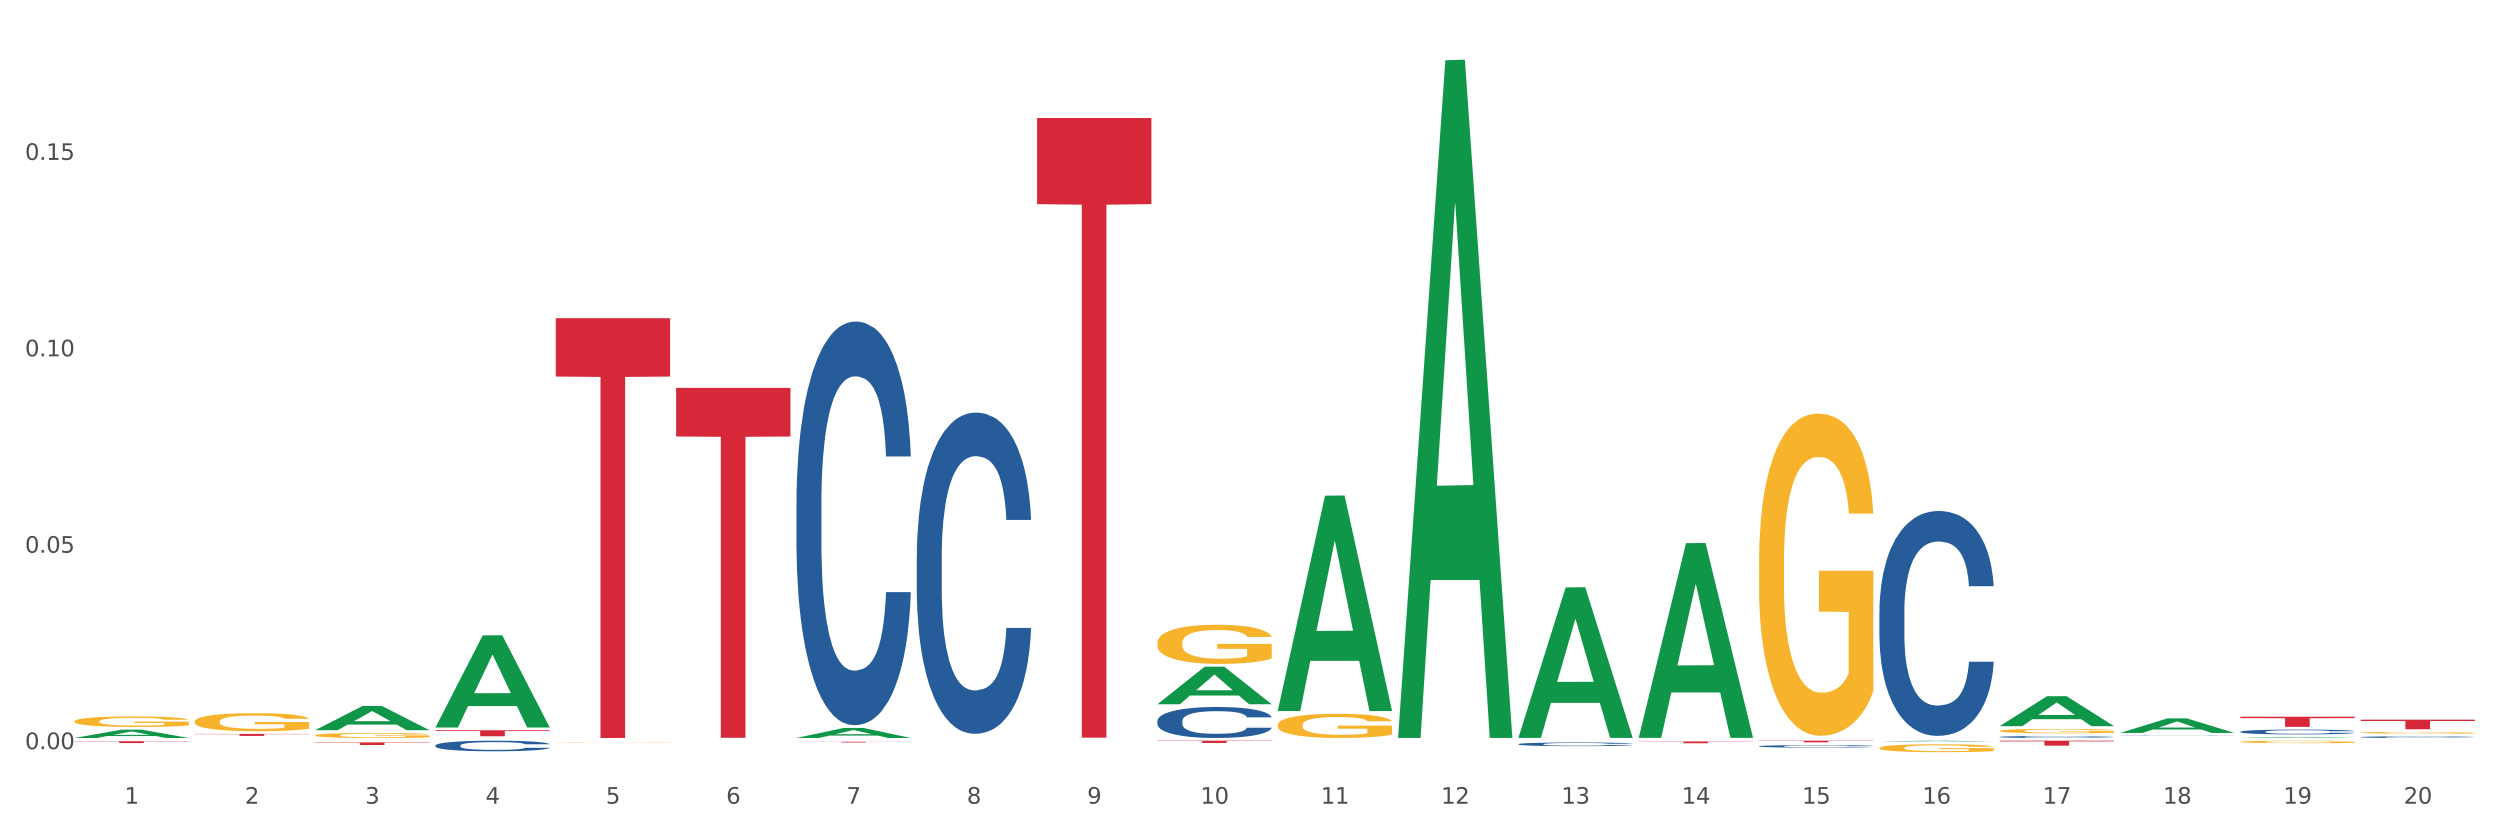 <?xml version="1.0" encoding="utf-8" standalone="no"?>
<!DOCTYPE svg PUBLIC "-//W3C//DTD SVG 1.1//EN"
  "http://www.w3.org/Graphics/SVG/1.1/DTD/svg11.dtd">
<svg xmlns:xlink="http://www.w3.org/1999/xlink" width="1080pt" height="360pt" viewBox="0 0 1080 360" xmlns="http://www.w3.org/2000/svg" version="1.1">
 <rect x="0" y="0" width="1080" height="360" fill="#333333" stroke="none"/>
 <defs>
  <style type="text/css">*{stroke-linejoin: round; stroke-linecap: butt}</style>
 </defs>
 <g id="figure_1">
  <g id="patch_1">
   <path d="M 0 360 
L 1080 360 
L 1080 0 
L 0 0 
z
" style="fill: #ffffff; stroke: #ffffff; stroke-linejoin: miter"/>
  </g>
  <g id="axes_1">
   <g id="matplotlib.axis_1">
    <g id="xtick_1">
     <g id="text_1">
      <!-- 1 -->
      <g style="fill: #4d4d4d" transform="translate(53.812 347.204) scale(0.096 -0.096)">
       <defs>
        <path id="DejaVuSans-31" d="M 794 531 
L 1825 531 
L 1825 4091 
L 703 3866 
L 703 4441 
L 1819 4666 
L 2450 4666 
L 2450 531 
L 3481 531 
L 3481 0 
L 794 0 
L 794 531 
z
" transform="scale(0.016)"/>
       </defs>
       <use xlink:href="#DejaVuSans-31"/>
      </g>
     </g>
    </g>
    <g id="xtick_2">
     <g id="text_2">
      <!-- 2 -->
      <g style="fill: #4d4d4d" transform="translate(105.793 347.204) scale(0.096 -0.096)">
       <defs>
        <path id="DejaVuSans-32" d="M 1228 531 
L 3431 531 
L 3431 0 
L 469 0 
L 469 531 
Q 828 903 1448 1529 
Q 2069 2156 2228 2338 
Q 2531 2678 2651 2914 
Q 2772 3150 2772 3378 
Q 2772 3750 2511 3984 
Q 2250 4219 1831 4219 
Q 1534 4219 1204 4116 
Q 875 4013 500 3803 
L 500 4441 
Q 881 4594 1212 4672 
Q 1544 4750 1819 4750 
Q 2544 4750 2975 4387 
Q 3406 4025 3406 3419 
Q 3406 3131 3298 2873 
Q 3191 2616 2906 2266 
Q 2828 2175 2409 1742 
Q 1991 1309 1228 531 
z
" transform="scale(0.016)"/>
       </defs>
       <use xlink:href="#DejaVuSans-32"/>
      </g>
     </g>
    </g>
    <g id="xtick_3">
     <g id="text_3">
      <!-- 3 -->
      <g style="fill: #4d4d4d" transform="translate(157.774 347.204) scale(0.096 -0.096)">
       <defs>
        <path id="DejaVuSans-33" d="M 2597 2516 
Q 3050 2419 3304 2112 
Q 3559 1806 3559 1356 
Q 3559 666 3084 287 
Q 2609 -91 1734 -91 
Q 1441 -91 1130 -33 
Q 819 25 488 141 
L 488 750 
Q 750 597 1062 519 
Q 1375 441 1716 441 
Q 2309 441 2620 675 
Q 2931 909 2931 1356 
Q 2931 1769 2642 2001 
Q 2353 2234 1838 2234 
L 1294 2234 
L 1294 2753 
L 1863 2753 
Q 2328 2753 2575 2939 
Q 2822 3125 2822 3475 
Q 2822 3834 2567 4026 
Q 2313 4219 1838 4219 
Q 1578 4219 1281 4162 
Q 984 4106 628 3988 
L 628 4550 
Q 988 4650 1302 4700 
Q 1616 4750 1894 4750 
Q 2613 4750 3031 4423 
Q 3450 4097 3450 3541 
Q 3450 3153 3228 2886 
Q 3006 2619 2597 2516 
z
" transform="scale(0.016)"/>
       </defs>
       <use xlink:href="#DejaVuSans-33"/>
      </g>
     </g>
    </g>
    <g id="xtick_4">
     <g id="text_4">
      <!-- 4 -->
      <g style="fill: #4d4d4d" transform="translate(209.756 347.204) scale(0.096 -0.096)">
       <defs>
        <path id="DejaVuSans-34" d="M 2419 4116 
L 825 1625 
L 2419 1625 
L 2419 4116 
z
M 2253 4666 
L 3047 4666 
L 3047 1625 
L 3713 1625 
L 3713 1100 
L 3047 1100 
L 3047 0 
L 2419 0 
L 2419 1100 
L 313 1100 
L 313 1709 
L 2253 4666 
z
" transform="scale(0.016)"/>
       </defs>
       <use xlink:href="#DejaVuSans-34"/>
      </g>
     </g>
    </g>
    <g id="xtick_5">
     <g id="text_5">
      <!-- 5 -->
      <g style="fill: #4d4d4d" transform="translate(261.737 347.204) scale(0.096 -0.096)">
       <defs>
        <path id="DejaVuSans-35" d="M 691 4666 
L 3169 4666 
L 3169 4134 
L 1269 4134 
L 1269 2991 
Q 1406 3038 1543 3061 
Q 1681 3084 1819 3084 
Q 2600 3084 3056 2656 
Q 3513 2228 3513 1497 
Q 3513 744 3044 326 
Q 2575 -91 1722 -91 
Q 1428 -91 1123 -41 
Q 819 9 494 109 
L 494 744 
Q 775 591 1075 516 
Q 1375 441 1709 441 
Q 2250 441 2565 725 
Q 2881 1009 2881 1497 
Q 2881 1984 2565 2268 
Q 2250 2553 1709 2553 
Q 1456 2553 1204 2497 
Q 953 2441 691 2322 
L 691 4666 
z
" transform="scale(0.016)"/>
       </defs>
       <use xlink:href="#DejaVuSans-35"/>
      </g>
     </g>
    </g>
    <g id="xtick_6">
     <g id="text_6">
      <!-- 6 -->
      <g style="fill: #4d4d4d" transform="translate(313.718 347.204) scale(0.096 -0.096)">
       <defs>
        <path id="DejaVuSans-36" d="M 2113 2584 
Q 1688 2584 1439 2293 
Q 1191 2003 1191 1497 
Q 1191 994 1439 701 
Q 1688 409 2113 409 
Q 2538 409 2786 701 
Q 3034 994 3034 1497 
Q 3034 2003 2786 2293 
Q 2538 2584 2113 2584 
z
M 3366 4563 
L 3366 3988 
Q 3128 4100 2886 4159 
Q 2644 4219 2406 4219 
Q 1781 4219 1451 3797 
Q 1122 3375 1075 2522 
Q 1259 2794 1537 2939 
Q 1816 3084 2150 3084 
Q 2853 3084 3261 2657 
Q 3669 2231 3669 1497 
Q 3669 778 3244 343 
Q 2819 -91 2113 -91 
Q 1303 -91 875 529 
Q 447 1150 447 2328 
Q 447 3434 972 4092 
Q 1497 4750 2381 4750 
Q 2619 4750 2861 4703 
Q 3103 4656 3366 4563 
z
" transform="scale(0.016)"/>
       </defs>
       <use xlink:href="#DejaVuSans-36"/>
      </g>
     </g>
    </g>
    <g id="xtick_7">
     <g id="text_7">
      <!-- 7 -->
      <g style="fill: #4d4d4d" transform="translate(365.699 347.204) scale(0.096 -0.096)">
       <defs>
        <path id="DejaVuSans-37" d="M 525 4666 
L 3525 4666 
L 3525 4397 
L 1831 0 
L 1172 0 
L 2766 4134 
L 525 4134 
L 525 4666 
z
" transform="scale(0.016)"/>
       </defs>
       <use xlink:href="#DejaVuSans-37"/>
      </g>
     </g>
    </g>
    <g id="xtick_8">
     <g id="text_8">
      <!-- 8 -->
      <g style="fill: #4d4d4d" transform="translate(417.68 347.204) scale(0.096 -0.096)">
       <defs>
        <path id="DejaVuSans-38" d="M 2034 2216 
Q 1584 2216 1326 1975 
Q 1069 1734 1069 1313 
Q 1069 891 1326 650 
Q 1584 409 2034 409 
Q 2484 409 2743 651 
Q 3003 894 3003 1313 
Q 3003 1734 2745 1975 
Q 2488 2216 2034 2216 
z
M 1403 2484 
Q 997 2584 770 2862 
Q 544 3141 544 3541 
Q 544 4100 942 4425 
Q 1341 4750 2034 4750 
Q 2731 4750 3128 4425 
Q 3525 4100 3525 3541 
Q 3525 3141 3298 2862 
Q 3072 2584 2669 2484 
Q 3125 2378 3379 2068 
Q 3634 1759 3634 1313 
Q 3634 634 3220 271 
Q 2806 -91 2034 -91 
Q 1263 -91 848 271 
Q 434 634 434 1313 
Q 434 1759 690 2068 
Q 947 2378 1403 2484 
z
M 1172 3481 
Q 1172 3119 1398 2916 
Q 1625 2713 2034 2713 
Q 2441 2713 2670 2916 
Q 2900 3119 2900 3481 
Q 2900 3844 2670 4047 
Q 2441 4250 2034 4250 
Q 1625 4250 1398 4047 
Q 1172 3844 1172 3481 
z
" transform="scale(0.016)"/>
       </defs>
       <use xlink:href="#DejaVuSans-38"/>
      </g>
     </g>
    </g>
    <g id="xtick_9">
     <g id="text_9">
      <!-- 9 -->
      <g style="fill: #4d4d4d" transform="translate(469.662 347.204) scale(0.096 -0.096)">
       <defs>
        <path id="DejaVuSans-39" d="M 703 97 
L 703 672 
Q 941 559 1184 500 
Q 1428 441 1663 441 
Q 2288 441 2617 861 
Q 2947 1281 2994 2138 
Q 2813 1869 2534 1725 
Q 2256 1581 1919 1581 
Q 1219 1581 811 2004 
Q 403 2428 403 3163 
Q 403 3881 828 4315 
Q 1253 4750 1959 4750 
Q 2769 4750 3195 4129 
Q 3622 3509 3622 2328 
Q 3622 1225 3098 567 
Q 2575 -91 1691 -91 
Q 1453 -91 1209 -44 
Q 966 3 703 97 
z
M 1959 2075 
Q 2384 2075 2632 2365 
Q 2881 2656 2881 3163 
Q 2881 3666 2632 3958 
Q 2384 4250 1959 4250 
Q 1534 4250 1286 3958 
Q 1038 3666 1038 3163 
Q 1038 2656 1286 2365 
Q 1534 2075 1959 2075 
z
" transform="scale(0.016)"/>
       </defs>
       <use xlink:href="#DejaVuSans-39"/>
      </g>
     </g>
    </g>
    <g id="xtick_10">
     <g id="text_10">
      <!-- 10 -->
      <g style="fill: #4d4d4d" transform="translate(518.589 347.204) scale(0.096 -0.096)">
       <defs>
        <path id="DejaVuSans-30" d="M 2034 4250 
Q 1547 4250 1301 3770 
Q 1056 3291 1056 2328 
Q 1056 1369 1301 889 
Q 1547 409 2034 409 
Q 2525 409 2770 889 
Q 3016 1369 3016 2328 
Q 3016 3291 2770 3770 
Q 2525 4250 2034 4250 
z
M 2034 4750 
Q 2819 4750 3233 4129 
Q 3647 3509 3647 2328 
Q 3647 1150 3233 529 
Q 2819 -91 2034 -91 
Q 1250 -91 836 529 
Q 422 1150 422 2328 
Q 422 3509 836 4129 
Q 1250 4750 2034 4750 
z
" transform="scale(0.016)"/>
       </defs>
       <use xlink:href="#DejaVuSans-31"/>
       <use xlink:href="#DejaVuSans-30" transform="translate(63.623 0)"/>
      </g>
     </g>
    </g>
    <g id="xtick_11">
     <g id="text_11">
      <!-- 11 -->
      <g style="fill: #4d4d4d" transform="translate(570.57 347.204) scale(0.096 -0.096)">
       <use xlink:href="#DejaVuSans-31"/>
       <use xlink:href="#DejaVuSans-31" transform="translate(63.623 0)"/>
      </g>
     </g>
    </g>
    <g id="xtick_12">
     <g id="text_12">
      <!-- 12 -->
      <g style="fill: #4d4d4d" transform="translate(622.551 347.204) scale(0.096 -0.096)">
       <use xlink:href="#DejaVuSans-31"/>
       <use xlink:href="#DejaVuSans-32" transform="translate(63.623 0)"/>
      </g>
     </g>
    </g>
    <g id="xtick_13">
     <g id="text_13">
      <!-- 13 -->
      <g style="fill: #4d4d4d" transform="translate(674.533 347.204) scale(0.096 -0.096)">
       <use xlink:href="#DejaVuSans-31"/>
       <use xlink:href="#DejaVuSans-33" transform="translate(63.623 0)"/>
      </g>
     </g>
    </g>
    <g id="xtick_14">
     <g id="text_14">
      <!-- 14 -->
      <g style="fill: #4d4d4d" transform="translate(726.514 347.204) scale(0.096 -0.096)">
       <use xlink:href="#DejaVuSans-31"/>
       <use xlink:href="#DejaVuSans-34" transform="translate(63.623 0)"/>
      </g>
     </g>
    </g>
    <g id="xtick_15">
     <g id="text_15">
      <!-- 15 -->
      <g style="fill: #4d4d4d" transform="translate(778.495 347.204) scale(0.096 -0.096)">
       <use xlink:href="#DejaVuSans-31"/>
       <use xlink:href="#DejaVuSans-35" transform="translate(63.623 0)"/>
      </g>
     </g>
    </g>
    <g id="xtick_16">
     <g id="text_16">
      <!-- 16 -->
      <g style="fill: #4d4d4d" transform="translate(830.476 347.204) scale(0.096 -0.096)">
       <use xlink:href="#DejaVuSans-31"/>
       <use xlink:href="#DejaVuSans-36" transform="translate(63.623 0)"/>
      </g>
     </g>
    </g>
    <g id="xtick_17">
     <g id="text_17">
      <!-- 17 -->
      <g style="fill: #4d4d4d" transform="translate(882.457 347.204) scale(0.096 -0.096)">
       <use xlink:href="#DejaVuSans-31"/>
       <use xlink:href="#DejaVuSans-37" transform="translate(63.623 0)"/>
      </g>
     </g>
    </g>
    <g id="xtick_18">
     <g id="text_18">
      <!-- 18 -->
      <g style="fill: #4d4d4d" transform="translate(934.439 347.204) scale(0.096 -0.096)">
       <use xlink:href="#DejaVuSans-31"/>
       <use xlink:href="#DejaVuSans-38" transform="translate(63.623 0)"/>
      </g>
     </g>
    </g>
    <g id="xtick_19">
     <g id="text_19">
      <!-- 19 -->
      <g style="fill: #4d4d4d" transform="translate(986.42 347.204) scale(0.096 -0.096)">
       <use xlink:href="#DejaVuSans-31"/>
       <use xlink:href="#DejaVuSans-39" transform="translate(63.623 0)"/>
      </g>
     </g>
    </g>
    <g id="xtick_20">
     <g id="text_20">
      <!-- 20 -->
      <g style="fill: #4d4d4d" transform="translate(1038.401 347.204) scale(0.096 -0.096)">
       <use xlink:href="#DejaVuSans-32"/>
       <use xlink:href="#DejaVuSans-30" transform="translate(63.623 0)"/>
      </g>
     </g>
    </g>
    <g id="xtick_21"/>
    <g id="xtick_22"/>
    <g id="xtick_23"/>
    <g id="xtick_24"/>
    <g id="xtick_25"/>
    <g id="xtick_26"/>
    <g id="xtick_27"/>
    <g id="xtick_28"/>
    <g id="xtick_29"/>
    <g id="xtick_30"/>
    <g id="xtick_31"/>
    <g id="xtick_32"/>
    <g id="xtick_33"/>
    <g id="xtick_34"/>
    <g id="xtick_35"/>
    <g id="xtick_36"/>
    <g id="xtick_37"/>
    <g id="xtick_38"/>
    <g id="xtick_39"/>
   </g>
   <g id="matplotlib.axis_2">
    <g id="ytick_1">
     <g id="text_21">
      <!-- 0.00 -->
      <g style="fill: #4d4d4d" transform="translate(10.8 323.63) scale(0.096 -0.096)">
       <defs>
        <path id="DejaVuSans-2e" d="M 684 794 
L 1344 794 
L 1344 0 
L 684 0 
L 684 794 
z
" transform="scale(0.016)"/>
       </defs>
       <use xlink:href="#DejaVuSans-30"/>
       <use xlink:href="#DejaVuSans-2e" transform="translate(63.623 0)"/>
       <use xlink:href="#DejaVuSans-30" transform="translate(95.41 0)"/>
       <use xlink:href="#DejaVuSans-30" transform="translate(159.033 0)"/>
      </g>
     </g>
    </g>
    <g id="ytick_2">
     <g id="text_22">
      <!-- 0.05 -->
      <g style="fill: #4d4d4d" transform="translate(10.8 238.78) scale(0.096 -0.096)">
       <use xlink:href="#DejaVuSans-30"/>
       <use xlink:href="#DejaVuSans-2e" transform="translate(63.623 0)"/>
       <use xlink:href="#DejaVuSans-30" transform="translate(95.41 0)"/>
       <use xlink:href="#DejaVuSans-35" transform="translate(159.033 0)"/>
      </g>
     </g>
    </g>
    <g id="ytick_3">
     <g id="text_23">
      <!-- 0.10 -->
      <g style="fill: #4d4d4d" transform="translate(10.8 153.931) scale(0.096 -0.096)">
       <use xlink:href="#DejaVuSans-30"/>
       <use xlink:href="#DejaVuSans-2e" transform="translate(63.623 0)"/>
       <use xlink:href="#DejaVuSans-31" transform="translate(95.41 0)"/>
       <use xlink:href="#DejaVuSans-30" transform="translate(159.033 0)"/>
      </g>
     </g>
    </g>
    <g id="ytick_4">
     <g id="text_24">
      <!-- 0.15 -->
      <g style="fill: #4d4d4d" transform="translate(10.8 69.081) scale(0.096 -0.096)">
       <use xlink:href="#DejaVuSans-30"/>
       <use xlink:href="#DejaVuSans-2e" transform="translate(63.623 0)"/>
       <use xlink:href="#DejaVuSans-31" transform="translate(95.41 0)"/>
       <use xlink:href="#DejaVuSans-35" transform="translate(159.033 0)"/>
      </g>
     </g>
    </g>
    <g id="ytick_5"/>
    <g id="ytick_6"/>
    <g id="ytick_7"/>
    <g id="ytick_8"/>
   </g>
   <g id="PolyCollection_1">
    <path d="M 32.175 318.799 
L 32.226 318.795 
L 52.59 315.212 
L 61.041 315.209 
L 81.557 318.805 
L 71.783 318.805 
L 67.353 317.968 
L 46.328 317.968 
L 46.175 317.981 
L 41.899 318.805 
L 32.175 318.805 
L 32.175 318.799 
L 48.975 317.468 
L 64.706 317.465 
L 56.917 315.976 
L 56.815 315.969 
L 56.713 315.979 
L 48.924 317.465 
L 48.975 317.468 
L 32.175 318.799 
z
" clip-path="url(#p927f0ce77d)" style="fill: #109648"/>
    <path d="M 136.137 315.434 
L 136.188 315.425 
L 156.552 305.005 
L 165.003 304.996 
L 185.52 315.454 
L 175.745 315.454 
L 171.316 313.019 
L 150.29 313.019 
L 150.137 313.058 
L 145.861 315.454 
L 136.137 315.454 
L 136.137 315.434 
L 152.938 311.565 
L 168.669 311.555 
L 160.879 307.225 
L 160.778 307.205 
L 160.676 307.235 
L 152.887 311.555 
L 152.938 311.565 
L 136.137 315.434 
z
" clip-path="url(#p927f0ce77d)" style="fill: #109648"/>
    <path d="M 188.119 314.214 
L 188.17 314.177 
L 208.533 274.468 
L 216.984 274.431 
L 237.501 314.289 
L 227.726 314.289 
L 223.297 305.007 
L 202.271 305.007 
L 202.119 305.157 
L 197.842 314.289 
L 188.119 314.289 
L 188.119 314.214 
L 204.919 299.468 
L 220.65 299.431 
L 212.861 282.927 
L 212.759 282.852 
L 212.657 282.964 
L 204.868 299.431 
L 204.919 299.468 
L 188.119 314.214 
z
" clip-path="url(#p927f0ce77d)" style="fill: #109648"/>
    <path d="M 136.137 320.723 
L 185.52 320.723 
L 185.52 320.88 
L 166.094 320.881 
L 166.094 321.851 
L 155.446 321.851 
L 155.446 320.881 
L 136.137 320.88 
L 136.137 320.724 
L 136.137 320.723 
z
" clip-path="url(#p927f0ce77d)" style="fill: #d62839"/>
    <path d="M 84.156 317.064 
L 133.538 317.064 
L 133.538 317.183 
L 114.113 317.184 
L 114.113 317.918 
L 103.464 317.918 
L 103.464 317.184 
L 84.156 317.183 
L 84.156 317.065 
L 84.156 317.064 
z
" clip-path="url(#p927f0ce77d)" style="fill: #d62839"/>
    <path d="M 32.175 320.205 
L 81.557 320.205 
L 81.557 320.317 
L 62.132 320.317 
L 62.132 321.012 
L 51.483 321.012 
L 51.483 320.317 
L 32.175 320.317 
L 32.175 320.205 
L 32.175 320.205 
z
" clip-path="url(#p927f0ce77d)" style="fill: #d62839"/>
    <path d="M 1019.818 310.899 
L 1069.2 310.899 
L 1069.2 311.474 
L 1049.775 311.478 
L 1049.775 315.034 
L 1039.126 315.034 
L 1039.126 311.478 
L 1019.818 311.474 
L 1019.818 310.903 
L 1019.818 310.899 
z
" clip-path="url(#p927f0ce77d)" style="fill: #d62839"/>
    <path d="M 967.837 309.641 
L 1017.219 309.641 
L 1017.219 310.246 
L 997.794 310.25 
L 997.794 313.995 
L 987.145 313.995 
L 987.145 310.25 
L 967.837 310.246 
L 967.837 309.645 
L 967.837 309.641 
z
" clip-path="url(#p927f0ce77d)" style="fill: #d62839"/>
    <path d="M 188.119 315.466 
L 237.501 315.466 
L 237.501 315.828 
L 218.076 315.831 
L 218.076 318.075 
L 207.427 318.075 
L 207.427 315.831 
L 188.119 315.828 
L 188.119 315.468 
L 188.119 315.466 
z
" clip-path="url(#p927f0ce77d)" style="fill: #d62839"/>
    <path d="M 863.874 315.768 
L 863.933 315.766 
L 863.933 315.703 
L 864.049 315.649 
L 864.632 315.518 
L 865.507 315.41 
L 866.148 315.353 
L 866.789 315.305 
L 867.547 315.258 
L 868.48 315.209 
L 870.171 315.138 
L 871.22 315.101 
L 872.503 315.063 
L 874.835 315.007 
L 876.526 314.976 
L 878.275 314.949 
L 881.132 314.918 
L 882.997 314.904 
L 884.98 314.894 
L 887.37 314.887 
L 889.177 314.885 
L 893.142 314.89 
L 896.524 314.906 
L 898.156 314.918 
L 900.255 314.939 
L 901.363 314.953 
L 903.17 314.981 
L 905.036 315.017 
L 906.318 315.049 
L 908.242 315.108 
L 909.7 315.168 
L 911.041 315.241 
L 911.741 315.291 
L 912.265 315.339 
L 912.732 315.393 
L 913.198 315.478 
L 902.704 315.478 
L 902.296 315.417 
L 901.654 315.36 
L 900.721 315.304 
L 899.905 315.269 
L 898.506 315.225 
L 897.223 315.197 
L 895.882 315.176 
L 894.25 315.159 
L 892.967 315.15 
L 891.16 315.143 
L 887.603 315.145 
L 885.213 315.159 
L 883.58 315.176 
L 882.531 315.192 
L 881.598 315.209 
L 880.549 315.234 
L 879.324 315.271 
L 878.45 315.304 
L 877.575 315.346 
L 876.876 315.387 
L 876.234 315.436 
L 875.71 315.489 
L 875.302 315.543 
L 874.952 315.609 
L 874.66 315.719 
L 874.66 315.958 
L 874.777 316.012 
L 875.068 316.084 
L 875.418 316.138 
L 876.001 316.202 
L 876.526 316.246 
L 877.517 316.309 
L 878.625 316.361 
L 879.499 316.394 
L 880.374 316.422 
L 881.89 316.461 
L 883.58 316.492 
L 885.038 316.511 
L 887.02 316.529 
L 888.361 316.536 
L 889.527 316.539 
L 892.384 316.539 
L 894.425 316.534 
L 896.699 316.522 
L 898.448 316.506 
L 899.905 316.487 
L 901.538 316.455 
L 902.587 316.426 
L 902.587 316.061 
L 889.761 316.059 
L 889.761 315.817 
L 913.256 315.817 
L 913.256 316.529 
L 912.265 316.565 
L 911.158 316.599 
L 909.991 316.628 
L 908.242 316.665 
L 906.143 316.7 
L 904.278 316.724 
L 902.296 316.745 
L 899.963 316.764 
L 896.932 316.782 
L 895.066 316.789 
L 892.734 316.794 
L 889.994 316.796 
L 887.603 316.792 
L 885.271 316.784 
L 882.823 316.768 
L 880.432 316.745 
L 878.625 316.722 
L 876.817 316.695 
L 874.893 316.658 
L 873.378 316.623 
L 872.211 316.592 
L 870.929 316.551 
L 869.53 316.499 
L 868.48 316.452 
L 867.547 316.403 
L 866.556 316.34 
L 865.857 316.286 
L 865.157 316.218 
L 864.749 316.168 
L 864.282 316.089 
L 863.933 315.979 
L 863.874 315.768 
z
" clip-path="url(#p927f0ce77d)" style="fill: #f7b32b"/>
    <path d="M 967.837 320.475 
L 967.895 320.474 
L 967.895 320.439 
L 968.012 320.409 
L 968.595 320.336 
L 969.469 320.276 
L 970.11 320.243 
L 970.752 320.217 
L 971.51 320.191 
L 972.443 320.164 
L 974.133 320.124 
L 975.183 320.103 
L 976.465 320.082 
L 978.798 320.051 
L 980.488 320.033 
L 982.237 320.018 
L 985.094 320.001 
L 986.96 319.993 
L 988.942 319.987 
L 991.333 319.983 
L 993.14 319.982 
L 997.104 319.985 
L 1000.486 319.994 
L 1002.118 320.001 
L 1004.217 320.013 
L 1005.325 320.02 
L 1007.132 320.036 
L 1008.998 320.056 
L 1010.281 320.074 
L 1012.205 320.107 
L 1013.662 320.14 
L 1015.003 320.181 
L 1015.703 320.209 
L 1016.228 320.236 
L 1016.694 320.266 
L 1017.16 320.314 
L 1006.666 320.314 
L 1006.258 320.279 
L 1005.617 320.247 
L 1004.684 320.216 
L 1003.868 320.197 
L 1002.468 320.172 
L 1001.186 320.157 
L 999.845 320.145 
L 998.212 320.135 
L 996.93 320.13 
L 995.122 320.127 
L 991.566 320.128 
L 989.175 320.135 
L 987.543 320.145 
L 986.493 320.154 
L 985.561 320.164 
L 984.511 320.177 
L 983.287 320.198 
L 982.412 320.216 
L 981.538 320.24 
L 980.838 320.263 
L 980.197 320.29 
L 979.672 320.319 
L 979.264 320.35 
L 978.914 320.387 
L 978.623 320.448 
L 978.623 320.581 
L 978.739 320.612 
L 979.031 320.652 
L 979.381 320.682 
L 979.964 320.718 
L 980.488 320.742 
L 981.479 320.777 
L 982.587 320.807 
L 983.462 320.825 
L 984.336 320.841 
L 985.852 320.862 
L 987.543 320.88 
L 989 320.89 
L 990.983 320.9 
L 992.324 320.904 
L 993.49 320.906 
L 996.347 320.906 
L 998.387 320.903 
L 1000.661 320.896 
L 1002.41 320.887 
L 1003.868 320.877 
L 1005.5 320.859 
L 1006.549 320.843 
L 1006.549 320.639 
L 993.723 320.638 
L 993.723 320.503 
L 1017.219 320.503 
L 1017.219 320.9 
L 1016.228 320.92 
L 1015.12 320.939 
L 1013.954 320.956 
L 1012.205 320.976 
L 1010.106 320.995 
L 1008.24 321.009 
L 1006.258 321.021 
L 1003.926 321.032 
L 1000.894 321.041 
L 999.028 321.045 
L 996.696 321.048 
L 993.956 321.049 
L 991.566 321.047 
L 989.234 321.042 
L 986.785 321.033 
L 984.395 321.021 
L 982.587 321.008 
L 980.78 320.993 
L 978.856 320.972 
L 977.34 320.953 
L 976.174 320.935 
L 974.891 320.913 
L 973.492 320.883 
L 972.443 320.857 
L 971.51 320.83 
L 970.519 320.795 
L 969.819 320.765 
L 969.119 320.727 
L 968.711 320.698 
L 968.245 320.655 
L 967.895 320.593 
L 967.837 320.475 
z
" clip-path="url(#p927f0ce77d)" style="fill: #f7b32b"/>
    <path d="M 136.137 317.636 
L 136.196 317.634 
L 136.196 317.562 
L 136.312 317.501 
L 136.895 317.352 
L 137.77 317.229 
L 138.411 317.163 
L 139.053 317.11 
L 139.81 317.056 
L 140.743 317 
L 142.434 316.919 
L 143.484 316.877 
L 144.766 316.834 
L 147.098 316.77 
L 148.789 316.734 
L 150.538 316.704 
L 153.395 316.669 
L 155.261 316.653 
L 157.243 316.641 
L 159.633 316.633 
L 161.441 316.631 
L 165.405 316.637 
L 168.787 316.655 
L 170.419 316.669 
L 172.518 316.693 
L 173.626 316.708 
L 175.433 316.74 
L 177.299 316.782 
L 178.582 316.818 
L 180.506 316.885 
L 181.963 316.953 
L 183.304 317.036 
L 184.004 317.094 
L 184.528 317.147 
L 184.995 317.209 
L 185.461 317.306 
L 174.967 317.306 
L 174.559 317.237 
L 173.917 317.171 
L 172.985 317.108 
L 172.168 317.068 
L 170.769 317.018 
L 169.486 316.986 
L 168.145 316.963 
L 166.513 316.943 
L 165.23 316.933 
L 163.423 316.925 
L 159.866 316.927 
L 157.476 316.943 
L 155.844 316.963 
L 154.794 316.98 
L 153.861 317 
L 152.812 317.028 
L 151.588 317.07 
L 150.713 317.108 
L 149.838 317.155 
L 149.139 317.203 
L 148.498 317.258 
L 147.973 317.318 
L 147.565 317.38 
L 147.215 317.455 
L 146.923 317.58 
L 146.923 317.852 
L 147.04 317.914 
L 147.331 317.995 
L 147.681 318.057 
L 148.264 318.13 
L 148.789 318.18 
L 149.78 318.251 
L 150.888 318.311 
L 151.762 318.349 
L 152.637 318.381 
L 154.153 318.424 
L 155.844 318.46 
L 157.301 318.482 
L 159.283 318.502 
L 160.624 318.51 
L 161.79 318.514 
L 164.647 318.514 
L 166.688 318.508 
L 168.962 318.494 
L 170.711 318.476 
L 172.168 318.454 
L 173.801 318.418 
L 174.85 318.384 
L 174.85 317.969 
L 162.024 317.967 
L 162.024 317.691 
L 185.52 317.691 
L 185.52 318.502 
L 184.528 318.543 
L 183.421 318.581 
L 182.255 318.615 
L 180.506 318.657 
L 178.407 318.696 
L 176.541 318.724 
L 174.559 318.748 
L 172.227 318.77 
L 169.195 318.79 
L 167.329 318.798 
L 164.997 318.803 
L 162.257 318.805 
L 159.866 318.802 
L 157.534 318.792 
L 155.086 318.774 
L 152.695 318.748 
L 150.888 318.722 
L 149.081 318.69 
L 147.157 318.649 
L 145.641 318.609 
L 144.475 318.573 
L 143.192 318.527 
L 141.793 318.468 
L 140.743 318.414 
L 139.81 318.359 
L 138.819 318.287 
L 138.12 318.226 
L 137.42 318.148 
L 137.012 318.091 
L 136.546 318.001 
L 136.196 317.876 
L 136.137 317.636 
z
" clip-path="url(#p927f0ce77d)" style="fill: #f7b32b"/>
    <path d="M 759.912 242.992 
L 759.97 242.865 
L 759.97 238.288 
L 760.087 234.347 
L 760.67 224.812 
L 761.544 216.93 
L 762.186 212.735 
L 762.827 209.302 
L 763.585 205.87 
L 764.518 202.31 
L 766.209 197.098 
L 767.258 194.428 
L 768.541 191.631 
L 770.873 187.563 
L 772.563 185.274 
L 774.313 183.367 
L 777.169 181.079 
L 779.035 180.062 
L 781.017 179.299 
L 783.408 178.791 
L 785.215 178.663 
L 789.18 179.045 
L 792.561 180.189 
L 794.194 181.079 
L 796.293 182.605 
L 797.4 183.622 
L 799.208 185.656 
L 801.073 188.326 
L 802.356 190.614 
L 804.28 194.936 
L 805.738 199.259 
L 807.078 204.598 
L 807.778 208.285 
L 808.303 211.718 
L 808.769 215.659 
L 809.236 221.888 
L 798.741 221.888 
L 798.333 217.439 
L 797.692 213.243 
L 796.759 209.175 
L 795.943 206.633 
L 794.543 203.454 
L 793.261 201.42 
L 791.92 199.895 
L 790.287 198.623 
L 789.005 197.988 
L 787.197 197.479 
L 783.641 197.606 
L 781.251 198.623 
L 779.618 199.895 
L 778.569 201.039 
L 777.636 202.31 
L 776.586 204.09 
L 775.362 206.76 
L 774.487 209.175 
L 773.613 212.226 
L 772.913 215.277 
L 772.272 218.837 
L 771.747 222.651 
L 771.339 226.592 
L 770.989 231.423 
L 770.698 239.433 
L 770.698 256.85 
L 770.814 260.791 
L 771.106 266.003 
L 771.456 269.944 
L 772.039 274.648 
L 772.563 277.826 
L 773.555 282.403 
L 774.662 286.217 
L 775.537 288.633 
L 776.411 290.667 
L 777.927 293.464 
L 779.618 295.752 
L 781.076 297.15 
L 783.058 298.422 
L 784.399 298.93 
L 785.565 299.185 
L 788.422 299.185 
L 790.462 298.803 
L 792.736 297.913 
L 794.485 296.769 
L 795.943 295.371 
L 797.575 293.082 
L 798.625 290.921 
L 798.625 264.35 
L 785.798 264.223 
L 785.798 246.552 
L 809.294 246.552 
L 809.294 298.422 
L 808.303 301.092 
L 807.195 303.507 
L 806.029 305.668 
L 804.28 308.338 
L 802.181 310.881 
L 800.315 312.661 
L 798.333 314.186 
L 796.001 315.585 
L 792.969 316.856 
L 791.104 317.364 
L 788.772 317.746 
L 786.031 317.873 
L 783.641 317.619 
L 781.309 316.983 
L 778.86 315.839 
L 776.47 314.186 
L 774.662 312.533 
L 772.855 310.499 
L 770.931 307.83 
L 769.415 305.287 
L 768.249 302.999 
L 766.966 300.074 
L 765.567 296.261 
L 764.518 292.828 
L 763.585 289.268 
L 762.594 284.692 
L 761.894 280.75 
L 761.194 275.792 
L 760.786 272.105 
L 760.32 266.385 
L 759.97 258.375 
L 759.912 242.992 
z
" clip-path="url(#p927f0ce77d)" style="fill: #f7b32b"/>
    <path d="M 551.987 313.192 
L 552.045 313.182 
L 552.045 312.839 
L 552.162 312.544 
L 552.745 311.829 
L 553.619 311.238 
L 554.261 310.924 
L 554.902 310.666 
L 555.66 310.409 
L 556.593 310.142 
L 558.284 309.751 
L 559.333 309.551 
L 560.616 309.342 
L 562.948 309.037 
L 564.639 308.865 
L 566.388 308.722 
L 569.245 308.551 
L 571.11 308.474 
L 573.093 308.417 
L 575.483 308.379 
L 577.29 308.37 
L 581.255 308.398 
L 584.636 308.484 
L 586.269 308.551 
L 588.368 308.665 
L 589.475 308.741 
L 591.283 308.894 
L 593.149 309.094 
L 594.431 309.265 
L 596.355 309.589 
L 597.813 309.913 
L 599.154 310.314 
L 599.853 310.59 
L 600.378 310.847 
L 600.844 311.143 
L 601.311 311.61 
L 590.816 311.61 
L 590.408 311.276 
L 589.767 310.962 
L 588.834 310.657 
L 588.018 310.466 
L 586.619 310.228 
L 585.336 310.075 
L 583.995 309.961 
L 582.363 309.866 
L 581.08 309.818 
L 579.273 309.78 
L 575.716 309.79 
L 573.326 309.866 
L 571.693 309.961 
L 570.644 310.047 
L 569.711 310.142 
L 568.662 310.276 
L 567.437 310.476 
L 566.563 310.657 
L 565.688 310.886 
L 564.988 311.114 
L 564.347 311.381 
L 563.822 311.667 
L 563.414 311.963 
L 563.064 312.325 
L 562.773 312.925 
L 562.773 314.231 
L 562.89 314.526 
L 563.181 314.917 
L 563.531 315.212 
L 564.114 315.565 
L 564.639 315.803 
L 565.63 316.146 
L 566.738 316.432 
L 567.612 316.613 
L 568.487 316.766 
L 570.002 316.976 
L 571.693 317.147 
L 573.151 317.252 
L 575.133 317.347 
L 576.474 317.385 
L 577.64 317.404 
L 580.497 317.404 
L 582.537 317.376 
L 584.811 317.309 
L 586.56 317.223 
L 588.018 317.119 
L 589.65 316.947 
L 590.7 316.785 
L 590.7 314.793 
L 577.873 314.784 
L 577.873 313.459 
L 601.369 313.459 
L 601.369 317.347 
L 600.378 317.547 
L 599.27 317.729 
L 598.104 317.891 
L 596.355 318.091 
L 594.256 318.281 
L 592.391 318.415 
L 590.408 318.529 
L 588.076 318.634 
L 585.044 318.729 
L 583.179 318.767 
L 580.847 318.796 
L 578.107 318.805 
L 575.716 318.786 
L 573.384 318.739 
L 570.935 318.653 
L 568.545 318.529 
L 566.738 318.405 
L 564.93 318.253 
L 563.006 318.053 
L 561.49 317.862 
L 560.324 317.69 
L 559.042 317.471 
L 557.642 317.185 
L 556.593 316.928 
L 555.66 316.661 
L 554.669 316.318 
L 553.969 316.023 
L 553.27 315.651 
L 552.862 315.374 
L 552.395 314.946 
L 552.045 314.345 
L 551.987 313.192 
z
" clip-path="url(#p927f0ce77d)" style="fill: #f7b32b"/>
    <path d="M 500.006 277.711 
L 500.064 277.696 
L 500.064 277.14 
L 500.181 276.661 
L 500.764 275.502 
L 501.638 274.544 
L 502.28 274.034 
L 502.921 273.617 
L 503.679 273.2 
L 504.612 272.767 
L 506.302 272.134 
L 507.352 271.809 
L 508.635 271.469 
L 510.967 270.975 
L 512.657 270.697 
L 514.407 270.465 
L 517.263 270.187 
L 519.129 270.063 
L 521.111 269.97 
L 523.502 269.909 
L 525.309 269.893 
L 529.274 269.94 
L 532.655 270.079 
L 534.288 270.187 
L 536.387 270.372 
L 537.494 270.496 
L 539.302 270.743 
L 541.167 271.067 
L 542.45 271.346 
L 544.374 271.871 
L 545.832 272.396 
L 547.172 273.045 
L 547.872 273.493 
L 548.397 273.91 
L 548.863 274.389 
L 549.33 275.147 
L 538.835 275.147 
L 538.427 274.606 
L 537.786 274.096 
L 536.853 273.601 
L 536.037 273.292 
L 534.637 272.906 
L 533.355 272.659 
L 532.014 272.474 
L 530.381 272.319 
L 529.099 272.242 
L 527.291 272.18 
L 523.735 272.195 
L 521.345 272.319 
L 519.712 272.474 
L 518.663 272.613 
L 517.73 272.767 
L 516.68 272.983 
L 515.456 273.308 
L 514.581 273.601 
L 513.707 273.972 
L 513.007 274.343 
L 512.366 274.776 
L 511.841 275.239 
L 511.433 275.718 
L 511.083 276.305 
L 510.792 277.279 
L 510.792 279.396 
L 510.908 279.875 
L 511.2 280.508 
L 511.55 280.987 
L 512.133 281.559 
L 512.657 281.945 
L 513.649 282.501 
L 514.756 282.965 
L 515.631 283.258 
L 516.505 283.505 
L 518.021 283.845 
L 519.712 284.124 
L 521.17 284.293 
L 523.152 284.448 
L 524.493 284.51 
L 525.659 284.541 
L 528.516 284.541 
L 530.556 284.494 
L 532.83 284.386 
L 534.579 284.247 
L 536.037 284.077 
L 537.669 283.799 
L 538.719 283.536 
L 538.719 280.307 
L 525.892 280.292 
L 525.892 278.144 
L 549.388 278.144 
L 549.388 284.448 
L 548.397 284.772 
L 547.289 285.066 
L 546.123 285.329 
L 544.374 285.653 
L 542.275 285.962 
L 540.409 286.178 
L 538.427 286.364 
L 536.095 286.534 
L 533.063 286.688 
L 531.198 286.75 
L 528.866 286.797 
L 526.125 286.812 
L 523.735 286.781 
L 521.403 286.704 
L 518.954 286.565 
L 516.564 286.364 
L 514.756 286.163 
L 512.949 285.916 
L 511.025 285.591 
L 509.509 285.282 
L 508.343 285.004 
L 507.06 284.649 
L 505.661 284.185 
L 504.612 283.768 
L 503.679 283.336 
L 502.688 282.779 
L 501.988 282.3 
L 501.288 281.698 
L 500.88 281.25 
L 500.414 280.554 
L 500.064 279.581 
L 500.006 277.711 
z
" clip-path="url(#p927f0ce77d)" style="fill: #f7b32b"/>
    <path d="M 240.1 320.752 
L 240.158 320.752 
L 240.158 320.747 
L 240.275 320.742 
L 240.858 320.731 
L 241.732 320.721 
L 242.374 320.716 
L 243.015 320.712 
L 243.773 320.708 
L 244.706 320.704 
L 246.396 320.697 
L 247.446 320.694 
L 248.729 320.691 
L 251.061 320.686 
L 252.751 320.683 
L 254.501 320.681 
L 257.357 320.678 
L 259.223 320.677 
L 261.205 320.676 
L 263.596 320.675 
L 265.403 320.675 
L 269.368 320.676 
L 272.749 320.677 
L 274.382 320.678 
L 276.481 320.68 
L 277.588 320.681 
L 279.396 320.684 
L 281.261 320.687 
L 282.544 320.69 
L 284.468 320.695 
L 285.926 320.7 
L 287.266 320.706 
L 287.966 320.711 
L 288.491 320.715 
L 288.957 320.72 
L 289.424 320.727 
L 278.929 320.727 
L 278.521 320.722 
L 277.88 320.717 
L 276.947 320.712 
L 276.131 320.709 
L 274.731 320.705 
L 273.449 320.703 
L 272.108 320.701 
L 270.475 320.699 
L 269.193 320.698 
L 267.385 320.698 
L 263.829 320.698 
L 261.438 320.699 
L 259.806 320.701 
L 258.757 320.702 
L 257.824 320.704 
L 256.774 320.706 
L 255.55 320.709 
L 254.675 320.712 
L 253.801 320.716 
L 253.101 320.719 
L 252.46 320.723 
L 251.935 320.728 
L 251.527 320.733 
L 251.177 320.739 
L 250.886 320.748 
L 250.886 320.769 
L 251.002 320.774 
L 251.294 320.78 
L 251.644 320.785 
L 252.227 320.79 
L 252.751 320.794 
L 253.743 320.8 
L 254.85 320.804 
L 255.725 320.807 
L 256.599 320.81 
L 258.115 320.813 
L 259.806 320.816 
L 261.264 320.817 
L 263.246 320.819 
L 264.587 320.82 
L 265.753 320.82 
L 268.61 320.82 
L 270.65 320.819 
L 272.924 320.818 
L 274.673 320.817 
L 276.131 320.815 
L 277.763 320.813 
L 278.813 320.81 
L 278.813 320.778 
L 265.986 320.778 
L 265.986 320.757 
L 289.482 320.757 
L 289.482 320.819 
L 288.491 320.822 
L 287.383 320.825 
L 286.217 320.828 
L 284.468 320.831 
L 282.369 320.834 
L 280.503 320.836 
L 278.521 320.838 
L 276.189 320.84 
L 273.157 320.841 
L 271.292 320.842 
L 268.96 320.842 
L 266.219 320.842 
L 263.829 320.842 
L 261.497 320.841 
L 259.048 320.84 
L 256.658 320.838 
L 254.85 320.836 
L 253.043 320.833 
L 251.119 320.83 
L 249.603 320.827 
L 248.437 320.824 
L 247.154 320.821 
L 245.755 320.816 
L 244.706 320.812 
L 243.773 320.808 
L 242.782 320.802 
L 242.082 320.798 
L 241.382 320.792 
L 240.974 320.787 
L 240.508 320.781 
L 240.158 320.771 
L 240.1 320.752 
z
" clip-path="url(#p927f0ce77d)" style="fill: #f7b32b"/>
    <path d="M 811.893 323.106 
L 811.951 323.103 
L 811.951 322.991 
L 812.068 322.894 
L 812.651 322.659 
L 813.526 322.465 
L 814.167 322.362 
L 814.808 322.277 
L 815.566 322.193 
L 816.499 322.105 
L 818.19 321.977 
L 819.239 321.911 
L 820.522 321.842 
L 822.854 321.742 
L 824.545 321.686 
L 826.294 321.639 
L 829.151 321.583 
L 831.016 321.557 
L 832.999 321.539 
L 835.389 321.526 
L 837.196 321.523 
L 841.161 321.532 
L 844.542 321.561 
L 846.175 321.583 
L 848.274 321.62 
L 849.381 321.645 
L 851.189 321.695 
L 853.055 321.761 
L 854.337 321.817 
L 856.261 321.924 
L 857.719 322.03 
L 859.06 322.161 
L 859.759 322.252 
L 860.284 322.337 
L 860.75 322.434 
L 861.217 322.587 
L 850.722 322.587 
L 850.314 322.477 
L 849.673 322.374 
L 848.74 322.274 
L 847.924 322.211 
L 846.525 322.133 
L 845.242 322.083 
L 843.901 322.046 
L 842.269 322.014 
L 840.986 321.999 
L 839.179 321.986 
L 835.622 321.989 
L 833.232 322.014 
L 831.599 322.046 
L 830.55 322.074 
L 829.617 322.105 
L 828.568 322.149 
L 827.343 322.215 
L 826.469 322.274 
L 825.594 322.349 
L 824.894 322.424 
L 824.253 322.512 
L 823.728 322.606 
L 823.32 322.703 
L 822.971 322.822 
L 822.679 323.019 
L 822.679 323.447 
L 822.796 323.545 
L 823.087 323.673 
L 823.437 323.77 
L 824.02 323.886 
L 824.545 323.964 
L 825.536 324.076 
L 826.644 324.17 
L 827.518 324.23 
L 828.393 324.28 
L 829.908 324.349 
L 831.599 324.405 
L 833.057 324.439 
L 835.039 324.471 
L 836.38 324.483 
L 837.546 324.49 
L 840.403 324.49 
L 842.444 324.48 
L 844.717 324.458 
L 846.466 324.43 
L 847.924 324.396 
L 849.556 324.339 
L 850.606 324.286 
L 850.606 323.632 
L 837.779 323.629 
L 837.779 323.194 
L 861.275 323.194 
L 861.275 324.471 
L 860.284 324.536 
L 859.176 324.596 
L 858.01 324.649 
L 856.261 324.715 
L 854.162 324.777 
L 852.297 324.821 
L 850.314 324.859 
L 847.982 324.893 
L 844.951 324.924 
L 843.085 324.937 
L 840.753 324.946 
L 838.013 324.95 
L 835.622 324.943 
L 833.29 324.928 
L 830.841 324.899 
L 828.451 324.859 
L 826.644 324.818 
L 824.836 324.768 
L 822.912 324.702 
L 821.396 324.64 
L 820.23 324.583 
L 818.948 324.511 
L 817.548 324.418 
L 816.499 324.333 
L 815.566 324.245 
L 814.575 324.133 
L 813.875 324.036 
L 813.176 323.914 
L 812.768 323.823 
L 812.301 323.682 
L 811.951 323.485 
L 811.893 323.106 
z
" clip-path="url(#p927f0ce77d)" style="fill: #f7b32b"/>
    <path d="M 32.175 311.607 
L 32.233 311.603 
L 32.233 311.455 
L 32.35 311.327 
L 32.933 311.018 
L 33.807 310.763 
L 34.449 310.627 
L 35.09 310.516 
L 35.848 310.405 
L 36.781 310.289 
L 38.472 310.12 
L 39.521 310.034 
L 40.804 309.943 
L 43.136 309.812 
L 44.827 309.738 
L 46.576 309.676 
L 49.433 309.602 
L 51.298 309.569 
L 53.28 309.544 
L 55.671 309.528 
L 57.478 309.523 
L 61.443 309.536 
L 64.824 309.573 
L 66.457 309.602 
L 68.556 309.651 
L 69.663 309.684 
L 71.471 309.75 
L 73.337 309.836 
L 74.619 309.91 
L 76.543 310.05 
L 78.001 310.19 
L 79.342 310.363 
L 80.041 310.483 
L 80.566 310.594 
L 81.032 310.722 
L 81.499 310.923 
L 71.004 310.923 
L 70.596 310.779 
L 69.955 310.643 
L 69.022 310.512 
L 68.206 310.429 
L 66.807 310.326 
L 65.524 310.26 
L 64.183 310.211 
L 62.551 310.17 
L 61.268 310.149 
L 59.461 310.133 
L 55.904 310.137 
L 53.514 310.17 
L 51.881 310.211 
L 50.832 310.248 
L 49.899 310.289 
L 48.849 310.347 
L 47.625 310.433 
L 46.751 310.512 
L 45.876 310.61 
L 45.176 310.709 
L 44.535 310.825 
L 44.01 310.948 
L 43.602 311.076 
L 43.252 311.232 
L 42.961 311.492 
L 42.961 312.056 
L 43.078 312.183 
L 43.369 312.352 
L 43.719 312.48 
L 44.302 312.632 
L 44.827 312.735 
L 45.818 312.883 
L 46.926 313.007 
L 47.8 313.085 
L 48.675 313.151 
L 50.19 313.242 
L 51.881 313.316 
L 53.339 313.361 
L 55.321 313.402 
L 56.662 313.419 
L 57.828 313.427 
L 60.685 313.427 
L 62.725 313.414 
L 64.999 313.386 
L 66.748 313.349 
L 68.206 313.303 
L 69.838 313.229 
L 70.888 313.159 
L 70.888 312.299 
L 58.061 312.294 
L 58.061 311.722 
L 81.557 311.722 
L 81.557 313.402 
L 80.566 313.489 
L 79.458 313.567 
L 78.292 313.637 
L 76.543 313.723 
L 74.444 313.806 
L 72.579 313.863 
L 70.596 313.913 
L 68.264 313.958 
L 65.232 313.999 
L 63.367 314.016 
L 61.035 314.028 
L 58.294 314.032 
L 55.904 314.024 
L 53.572 314.003 
L 51.123 313.966 
L 48.733 313.913 
L 46.926 313.859 
L 45.118 313.793 
L 43.194 313.707 
L 41.678 313.624 
L 40.512 313.55 
L 39.23 313.456 
L 37.83 313.332 
L 36.781 313.221 
L 35.848 313.106 
L 34.857 312.957 
L 34.157 312.83 
L 33.458 312.669 
L 33.05 312.55 
L 32.583 312.364 
L 32.233 312.105 
L 32.175 311.607 
z
" clip-path="url(#p927f0ce77d)" style="fill: #f7b32b"/>
    <path d="M 84.156 311.695 
L 84.215 311.688 
L 84.215 311.431 
L 84.331 311.211 
L 84.914 310.677 
L 85.789 310.236 
L 86.43 310.001 
L 87.071 309.808 
L 87.829 309.616 
L 88.762 309.417 
L 90.453 309.125 
L 91.502 308.976 
L 92.785 308.819 
L 95.117 308.591 
L 96.808 308.463 
L 98.557 308.356 
L 101.414 308.228 
L 103.279 308.171 
L 105.262 308.129 
L 107.652 308.1 
L 109.459 308.093 
L 113.424 308.114 
L 116.806 308.178 
L 118.438 308.228 
L 120.537 308.314 
L 121.645 308.371 
L 123.452 308.484 
L 125.318 308.634 
L 126.6 308.762 
L 128.524 309.004 
L 129.982 309.246 
L 131.323 309.545 
L 132.022 309.751 
L 132.547 309.944 
L 133.014 310.164 
L 133.48 310.513 
L 122.986 310.513 
L 122.577 310.264 
L 121.936 310.029 
L 121.003 309.801 
L 120.187 309.659 
L 118.788 309.481 
L 117.505 309.367 
L 116.164 309.282 
L 114.532 309.21 
L 113.249 309.175 
L 111.442 309.146 
L 107.885 309.154 
L 105.495 309.21 
L 103.862 309.282 
L 102.813 309.346 
L 101.88 309.417 
L 100.831 309.517 
L 99.606 309.666 
L 98.732 309.801 
L 97.857 309.972 
L 97.158 310.143 
L 96.516 310.342 
L 95.992 310.556 
L 95.583 310.776 
L 95.234 311.047 
L 94.942 311.495 
L 94.942 312.471 
L 95.059 312.691 
L 95.35 312.983 
L 95.7 313.204 
L 96.283 313.467 
L 96.808 313.645 
L 97.799 313.901 
L 98.907 314.115 
L 99.781 314.25 
L 100.656 314.364 
L 102.172 314.521 
L 103.862 314.649 
L 105.32 314.727 
L 107.302 314.798 
L 108.643 314.827 
L 109.809 314.841 
L 112.666 314.841 
L 114.707 314.82 
L 116.98 314.77 
L 118.73 314.706 
L 120.187 314.627 
L 121.82 314.499 
L 122.869 314.378 
L 122.869 312.891 
L 110.042 312.883 
L 110.042 311.894 
L 133.538 311.894 
L 133.538 314.798 
L 132.547 314.948 
L 131.439 315.083 
L 130.273 315.204 
L 128.524 315.353 
L 126.425 315.496 
L 124.56 315.595 
L 122.577 315.681 
L 120.245 315.759 
L 117.214 315.83 
L 115.348 315.859 
L 113.016 315.88 
L 110.276 315.887 
L 107.885 315.873 
L 105.553 315.837 
L 103.104 315.773 
L 100.714 315.681 
L 98.907 315.588 
L 97.099 315.474 
L 95.175 315.325 
L 93.659 315.183 
L 92.493 315.054 
L 91.211 314.891 
L 89.812 314.677 
L 88.762 314.485 
L 87.829 314.286 
L 86.838 314.029 
L 86.138 313.809 
L 85.439 313.531 
L 85.031 313.325 
L 84.564 313.004 
L 84.215 312.556 
L 84.156 311.695 
z
" clip-path="url(#p927f0ce77d)" style="fill: #f7b32b"/>
    <path d="M 1019.818 316.54 
L 1019.876 316.54 
L 1019.876 316.516 
L 1019.993 316.496 
L 1020.576 316.447 
L 1021.45 316.407 
L 1022.092 316.385 
L 1022.733 316.368 
L 1023.491 316.35 
L 1024.424 316.332 
L 1026.115 316.305 
L 1027.164 316.291 
L 1028.447 316.277 
L 1030.779 316.256 
L 1032.469 316.244 
L 1034.219 316.235 
L 1037.075 316.223 
L 1038.941 316.218 
L 1040.923 316.214 
L 1043.314 316.211 
L 1045.121 316.21 
L 1049.086 316.212 
L 1052.467 316.218 
L 1054.1 316.223 
L 1056.199 316.231 
L 1057.306 316.236 
L 1059.114 316.246 
L 1060.979 316.26 
L 1062.262 316.272 
L 1064.186 316.294 
L 1065.644 316.316 
L 1066.985 316.343 
L 1067.684 316.362 
L 1068.209 316.38 
L 1068.675 316.4 
L 1069.142 316.432 
L 1058.647 316.432 
L 1058.239 316.409 
L 1057.598 316.388 
L 1056.665 316.367 
L 1055.849 316.354 
L 1054.449 316.338 
L 1053.167 316.327 
L 1051.826 316.319 
L 1050.193 316.313 
L 1048.911 316.31 
L 1047.103 316.307 
L 1043.547 316.308 
L 1041.157 316.313 
L 1039.524 316.319 
L 1038.475 316.325 
L 1037.542 316.332 
L 1036.492 316.341 
L 1035.268 316.355 
L 1034.393 316.367 
L 1033.519 316.383 
L 1032.819 316.398 
L 1032.178 316.416 
L 1031.653 316.436 
L 1031.245 316.456 
L 1030.895 316.481 
L 1030.604 316.522 
L 1030.604 316.611 
L 1030.72 316.632 
L 1031.012 316.658 
L 1031.362 316.679 
L 1031.945 316.703 
L 1032.469 316.719 
L 1033.461 316.742 
L 1034.568 316.762 
L 1035.443 316.774 
L 1036.317 316.785 
L 1037.833 316.799 
L 1039.524 316.811 
L 1040.982 316.818 
L 1042.964 316.825 
L 1044.305 316.827 
L 1045.471 316.829 
L 1048.328 316.829 
L 1050.368 316.827 
L 1052.642 316.822 
L 1054.391 316.816 
L 1055.849 316.809 
L 1057.481 316.797 
L 1058.531 316.786 
L 1058.531 316.65 
L 1045.704 316.649 
L 1045.704 316.559 
L 1069.2 316.559 
L 1069.2 316.825 
L 1068.209 316.838 
L 1067.101 316.851 
L 1065.935 316.862 
L 1064.186 316.875 
L 1062.087 316.888 
L 1060.221 316.898 
L 1058.239 316.905 
L 1055.907 316.913 
L 1052.875 316.919 
L 1051.01 316.922 
L 1048.678 316.924 
L 1045.937 316.924 
L 1043.547 316.923 
L 1041.215 316.92 
L 1038.766 316.914 
L 1036.376 316.905 
L 1034.568 316.897 
L 1032.761 316.887 
L 1030.837 316.873 
L 1029.321 316.86 
L 1028.155 316.848 
L 1026.872 316.833 
L 1025.473 316.814 
L 1024.424 316.796 
L 1023.491 316.778 
L 1022.5 316.754 
L 1021.8 316.734 
L 1021.101 316.709 
L 1020.692 316.69 
L 1020.226 316.66 
L 1019.876 316.619 
L 1019.818 316.54 
z
" clip-path="url(#p927f0ce77d)" style="fill: #f7b32b"/>
    <path d="M 240.1 137.468 
L 289.482 137.468 
L 289.482 162.668 
L 270.057 162.838 
L 270.057 318.805 
L 259.408 318.805 
L 259.408 162.838 
L 240.1 162.668 
L 240.1 137.638 
L 240.1 137.468 
z
" clip-path="url(#p927f0ce77d)" style="fill: #d62839"/>
    <path d="M 759.912 322.375 
L 759.97 322.374 
L 759.97 322.345 
L 760.145 322.307 
L 760.787 322.236 
L 761.605 322.183 
L 763.006 322.12 
L 763.764 322.094 
L 764.757 322.065 
L 766.8 322.017 
L 769.135 321.977 
L 770.769 321.955 
L 771.995 321.941 
L 774.738 321.915 
L 776.314 321.904 
L 777.949 321.895 
L 779.349 321.889 
L 781.684 321.882 
L 783.552 321.879 
L 785.712 321.878 
L 787.521 321.879 
L 789.915 321.883 
L 793.417 321.895 
L 794.76 321.902 
L 796.569 321.914 
L 798.437 321.93 
L 799.955 321.947 
L 801.706 321.97 
L 803.515 322 
L 805.266 322.038 
L 806.492 322.074 
L 807.484 322.111 
L 808.36 322.157 
L 809.002 322.206 
L 809.294 322.247 
L 798.612 322.247 
L 798.32 322.21 
L 797.736 322.17 
L 797.153 322.142 
L 796.511 322.12 
L 795.518 322.095 
L 794.643 322.079 
L 793.183 322.06 
L 791.841 322.047 
L 790.732 322.04 
L 789.389 322.034 
L 786.529 322.028 
L 784.486 322.028 
L 783.202 322.03 
L 781.626 322.035 
L 780.283 322.042 
L 778.707 322.055 
L 777.482 322.068 
L 776.256 322.085 
L 775.555 322.097 
L 774.505 322.119 
L 773.804 322.137 
L 772.87 322.169 
L 772.345 322.191 
L 771.411 322.248 
L 771.002 322.291 
L 770.827 322.32 
L 770.711 322.352 
L 770.711 322.51 
L 771.061 322.58 
L 771.353 322.611 
L 771.82 322.645 
L 772.695 322.689 
L 773.979 322.733 
L 775.322 322.764 
L 776.431 322.783 
L 777.482 322.797 
L 778.532 322.809 
L 779.816 322.819 
L 780.867 322.825 
L 782.443 322.831 
L 784.311 322.834 
L 785.77 322.834 
L 788.747 322.829 
L 790.09 322.824 
L 791.374 322.817 
L 792.775 322.806 
L 793.884 322.793 
L 794.526 322.784 
L 795.577 322.765 
L 796.394 322.745 
L 797.094 322.722 
L 797.561 322.702 
L 798.087 322.671 
L 798.495 322.637 
L 798.612 322.619 
L 809.294 322.619 
L 809.061 322.655 
L 808.652 322.69 
L 807.835 322.738 
L 807.193 322.765 
L 806.2 322.798 
L 805.15 322.827 
L 803.69 322.858 
L 802.348 322.881 
L 800.947 322.901 
L 799.429 322.92 
L 796.686 322.945 
L 795.693 322.952 
L 793.592 322.964 
L 791.958 322.971 
L 789.564 322.978 
L 787.113 322.982 
L 784.545 322.983 
L 782.268 322.981 
L 779.758 322.975 
L 778.182 322.969 
L 776.431 322.96 
L 774.388 322.946 
L 772.462 322.929 
L 770.652 322.909 
L 768.959 322.885 
L 767.383 322.859 
L 765.34 322.816 
L 763.823 322.773 
L 762.714 322.734 
L 761.955 322.701 
L 761.196 322.658 
L 760.787 322.629 
L 760.145 322.558 
L 759.912 322.493 
L 759.912 322.375 
z
" clip-path="url(#p927f0ce77d)" style="fill: #255c99"/>
    <path d="M 655.949 321.465 
L 656.008 321.464 
L 656.008 321.423 
L 656.183 321.368 
L 656.825 321.266 
L 657.642 321.189 
L 659.043 321.099 
L 659.802 321.061 
L 660.794 321.019 
L 662.837 320.95 
L 665.172 320.892 
L 666.807 320.86 
L 668.032 320.84 
L 670.776 320.803 
L 672.352 320.787 
L 673.986 320.774 
L 675.387 320.765 
L 677.722 320.755 
L 679.59 320.751 
L 681.75 320.749 
L 683.559 320.751 
L 685.952 320.757 
L 689.455 320.774 
L 690.797 320.784 
L 692.607 320.802 
L 694.475 320.825 
L 695.992 320.848 
L 697.743 320.882 
L 699.553 320.925 
L 701.304 320.981 
L 702.53 321.032 
L 703.522 321.086 
L 704.398 321.151 
L 705.04 321.222 
L 705.332 321.282 
L 694.65 321.282 
L 694.358 321.228 
L 693.774 321.17 
L 693.19 321.131 
L 692.548 321.099 
L 691.556 321.062 
L 690.68 321.039 
L 689.221 321.011 
L 687.879 320.994 
L 686.769 320.984 
L 685.427 320.975 
L 682.567 320.966 
L 680.524 320.966 
L 679.24 320.969 
L 677.664 320.976 
L 676.321 320.987 
L 674.745 321.004 
L 673.519 321.023 
L 672.293 321.048 
L 671.593 321.065 
L 670.542 321.097 
L 669.842 321.123 
L 668.908 321.168 
L 668.383 321.201 
L 667.449 321.283 
L 667.04 321.345 
L 666.865 321.387 
L 666.748 321.433 
L 666.748 321.661 
L 667.098 321.762 
L 667.39 321.806 
L 667.857 321.856 
L 668.733 321.92 
L 670.017 321.982 
L 671.359 322.027 
L 672.469 322.055 
L 673.519 322.075 
L 674.57 322.091 
L 675.854 322.106 
L 676.905 322.115 
L 678.481 322.123 
L 680.349 322.128 
L 681.808 322.128 
L 684.785 322.121 
L 686.127 322.113 
L 687.412 322.103 
L 688.812 322.087 
L 689.922 322.07 
L 690.564 322.056 
L 691.614 322.029 
L 692.432 322 
L 693.132 321.966 
L 693.599 321.937 
L 694.124 321.893 
L 694.533 321.844 
L 694.65 321.818 
L 705.332 321.818 
L 705.098 321.87 
L 704.689 321.921 
L 703.872 321.99 
L 703.23 322.029 
L 702.238 322.077 
L 701.187 322.118 
L 699.728 322.163 
L 698.385 322.196 
L 696.984 322.225 
L 695.467 322.252 
L 692.723 322.288 
L 691.731 322.298 
L 689.63 322.316 
L 687.995 322.326 
L 685.602 322.336 
L 683.15 322.342 
L 680.582 322.343 
L 678.306 322.34 
L 675.796 322.332 
L 674.22 322.323 
L 672.469 322.31 
L 670.426 322.289 
L 668.499 322.265 
L 666.69 322.236 
L 664.997 322.202 
L 663.421 322.164 
L 661.378 322.102 
L 659.86 322.04 
L 658.751 321.984 
L 657.992 321.936 
L 657.234 321.875 
L 656.825 321.832 
L 656.183 321.73 
L 655.949 321.636 
L 655.949 321.465 
z
" clip-path="url(#p927f0ce77d)" style="fill: #255c99"/>
    <path d="M 967.837 318.805 
L 967.888 318.804 
L 988.251 318.44 
L 996.702 318.44 
L 1017.219 318.805 
L 1007.444 318.805 
L 1003.015 318.72 
L 981.989 318.72 
L 981.837 318.722 
L 977.56 318.805 
L 967.837 318.805 
L 967.837 318.805 
L 984.637 318.67 
L 1000.368 318.669 
L 992.579 318.518 
L 992.477 318.517 
L 992.375 318.518 
L 984.586 318.669 
L 984.637 318.67 
L 967.837 318.805 
z
" clip-path="url(#p927f0ce77d)" style="fill: #109648"/>
    <path d="M 915.855 316.624 
L 915.906 316.618 
L 936.27 310.351 
L 944.721 310.345 
L 965.238 316.635 
L 955.463 316.635 
L 951.034 315.171 
L 930.008 315.171 
L 929.856 315.194 
L 925.579 316.635 
L 915.855 316.635 
L 915.855 316.624 
L 932.656 314.297 
L 948.387 314.291 
L 940.597 311.686 
L 940.496 311.674 
L 940.394 311.692 
L 932.605 314.291 
L 932.656 314.297 
L 915.855 316.624 
z
" clip-path="url(#p927f0ce77d)" style="fill: #109648"/>
    <path d="M 863.874 319.982 
L 913.256 319.982 
L 913.256 320.28 
L 893.831 320.282 
L 893.831 322.124 
L 883.182 322.124 
L 883.182 320.282 
L 863.874 320.28 
L 863.874 319.984 
L 863.874 319.982 
z
" clip-path="url(#p927f0ce77d)" style="fill: #d62839"/>
    <path d="M 759.912 319.982 
L 809.294 319.982 
L 809.294 320.082 
L 789.869 320.083 
L 789.869 320.701 
L 779.22 320.701 
L 779.22 320.083 
L 759.912 320.082 
L 759.912 319.983 
L 759.912 319.982 
z
" clip-path="url(#p927f0ce77d)" style="fill: #d62839"/>
    <path d="M 707.931 320.307 
L 757.313 320.307 
L 757.313 320.416 
L 737.888 320.416 
L 737.888 321.087 
L 727.239 321.087 
L 727.239 320.416 
L 707.931 320.416 
L 707.931 320.308 
L 707.931 320.307 
z
" clip-path="url(#p927f0ce77d)" style="fill: #d62839"/>
    <path d="M 500.006 319.982 
L 549.388 319.982 
L 549.388 320.118 
L 529.963 320.119 
L 529.963 320.957 
L 519.314 320.957 
L 519.314 320.119 
L 500.006 320.118 
L 500.006 319.983 
L 500.006 319.982 
z
" clip-path="url(#p927f0ce77d)" style="fill: #d62839"/>
    <path d="M 448.025 50.977 
L 497.407 50.977 
L 497.407 88.178 
L 477.982 88.43 
L 477.982 318.675 
L 467.333 318.675 
L 467.333 88.43 
L 448.025 88.178 
L 448.025 51.228 
L 448.025 50.977 
z
" clip-path="url(#p927f0ce77d)" style="fill: #d62839"/>
    <path d="M 344.062 320.429 
L 393.444 320.429 
L 393.444 320.474 
L 374.019 320.474 
L 374.019 320.752 
L 363.37 320.752 
L 363.37 320.474 
L 344.062 320.474 
L 344.062 320.429 
L 344.062 320.429 
z
" clip-path="url(#p927f0ce77d)" style="fill: #d62839"/>
    <path d="M 292.081 167.554 
L 341.463 167.554 
L 341.463 188.563 
L 322.038 188.705 
L 322.038 318.734 
L 311.389 318.734 
L 311.389 188.705 
L 292.081 188.563 
L 292.081 167.696 
L 292.081 167.554 
z
" clip-path="url(#p927f0ce77d)" style="fill: #d62839"/>
    <path d="M 967.837 316.112 
L 967.895 316.11 
L 967.895 316.056 
L 968.07 315.984 
L 968.712 315.85 
L 969.529 315.749 
L 970.93 315.631 
L 971.689 315.581 
L 972.681 315.526 
L 974.724 315.436 
L 977.059 315.359 
L 978.694 315.317 
L 979.92 315.291 
L 982.663 315.243 
L 984.239 315.222 
L 985.873 315.205 
L 987.274 315.193 
L 989.609 315.18 
L 991.477 315.174 
L 993.637 315.172 
L 995.446 315.174 
L 997.84 315.182 
L 1001.342 315.205 
L 1002.684 315.218 
L 1004.494 315.241 
L 1006.362 315.272 
L 1007.879 315.302 
L 1009.631 315.346 
L 1011.44 315.403 
L 1013.191 315.476 
L 1014.417 315.543 
L 1015.409 315.613 
L 1016.285 315.699 
L 1016.927 315.793 
L 1017.219 315.871 
L 1006.537 315.871 
L 1006.245 315.801 
L 1005.661 315.724 
L 1005.078 315.673 
L 1004.435 315.631 
L 1003.443 315.583 
L 1002.568 315.552 
L 1001.108 315.516 
L 999.766 315.493 
L 998.657 315.48 
L 997.314 315.468 
L 994.454 315.457 
L 992.411 315.457 
L 991.127 315.461 
L 989.551 315.47 
L 988.208 315.484 
L 986.632 315.506 
L 985.406 315.531 
L 984.181 315.564 
L 983.48 315.587 
L 982.429 315.629 
L 981.729 315.663 
L 980.795 315.722 
L 980.27 315.764 
L 979.336 315.873 
L 978.927 315.953 
L 978.752 316.009 
L 978.635 316.07 
L 978.635 316.368 
L 978.986 316.501 
L 979.277 316.559 
L 979.744 316.624 
L 980.62 316.708 
L 981.904 316.79 
L 983.247 316.849 
L 984.356 316.885 
L 985.406 316.912 
L 986.457 316.933 
L 987.741 316.952 
L 988.792 316.963 
L 990.368 316.975 
L 992.236 316.981 
L 993.695 316.981 
L 996.672 316.971 
L 998.015 316.962 
L 999.299 316.948 
L 1000.7 316.927 
L 1001.809 316.904 
L 1002.451 316.887 
L 1003.502 316.851 
L 1004.319 316.813 
L 1005.019 316.769 
L 1005.486 316.73 
L 1006.012 316.673 
L 1006.42 316.608 
L 1006.537 316.574 
L 1017.219 316.574 
L 1016.985 316.643 
L 1016.577 316.709 
L 1015.76 316.799 
L 1015.117 316.851 
L 1014.125 316.914 
L 1013.074 316.967 
L 1011.615 317.026 
L 1010.273 317.07 
L 1008.872 317.109 
L 1007.354 317.143 
L 1004.611 317.191 
L 1003.618 317.204 
L 1001.517 317.227 
L 999.883 317.24 
L 997.489 317.254 
L 995.038 317.261 
L 992.469 317.263 
L 990.193 317.259 
L 987.683 317.248 
L 986.107 317.237 
L 984.356 317.219 
L 982.313 317.193 
L 980.386 317.16 
L 978.577 317.122 
L 976.884 317.078 
L 975.308 317.028 
L 973.265 316.946 
L 971.748 316.866 
L 970.638 316.792 
L 969.88 316.729 
L 969.121 316.648 
L 968.712 316.593 
L 968.07 316.459 
L 967.837 316.335 
L 967.837 316.112 
z
" clip-path="url(#p927f0ce77d)" style="fill: #255c99"/>
    <path d="M 915.855 317.874 
L 915.914 317.874 
L 915.914 317.87 
L 916.089 317.865 
L 916.731 317.857 
L 917.548 317.85 
L 918.949 317.842 
L 919.708 317.839 
L 920.7 317.835 
L 922.743 317.83 
L 925.078 317.825 
L 926.713 317.822 
L 927.938 317.82 
L 930.682 317.817 
L 932.258 317.816 
L 933.892 317.814 
L 935.293 317.814 
L 937.628 317.813 
L 939.496 317.812 
L 941.656 317.812 
L 943.465 317.812 
L 945.858 317.813 
L 949.361 317.814 
L 950.703 317.815 
L 952.513 317.817 
L 954.381 317.819 
L 955.898 317.821 
L 957.649 317.824 
L 959.459 317.827 
L 961.21 317.832 
L 962.436 317.837 
L 963.428 317.841 
L 964.304 317.847 
L 964.946 317.853 
L 965.238 317.858 
L 954.556 317.858 
L 954.264 317.853 
L 953.68 317.848 
L 953.096 317.845 
L 952.454 317.842 
L 951.462 317.839 
L 950.586 317.837 
L 949.127 317.835 
L 947.785 317.833 
L 946.676 317.832 
L 945.333 317.832 
L 942.473 317.831 
L 940.43 317.831 
L 939.146 317.831 
L 937.57 317.832 
L 936.227 317.833 
L 934.651 317.834 
L 933.425 317.836 
L 932.199 317.838 
L 931.499 317.839 
L 930.448 317.842 
L 929.748 317.844 
L 928.814 317.848 
L 928.289 317.851 
L 927.355 317.858 
L 926.946 317.863 
L 926.771 317.867 
L 926.654 317.871 
L 926.654 317.89 
L 927.004 317.899 
L 927.296 317.903 
L 927.763 317.907 
L 928.639 317.913 
L 929.923 317.918 
L 931.265 317.922 
L 932.375 317.924 
L 933.425 317.926 
L 934.476 317.927 
L 935.76 317.929 
L 936.811 317.929 
L 938.387 317.93 
L 940.255 317.93 
L 941.714 317.93 
L 944.691 317.93 
L 946.033 317.929 
L 947.318 317.928 
L 948.719 317.927 
L 949.828 317.926 
L 950.47 317.924 
L 951.52 317.922 
L 952.338 317.92 
L 953.038 317.917 
L 953.505 317.914 
L 954.03 317.91 
L 954.439 317.906 
L 954.556 317.904 
L 965.238 317.904 
L 965.004 317.908 
L 964.596 317.913 
L 963.778 317.919 
L 963.136 317.922 
L 962.144 317.926 
L 961.093 317.93 
L 959.634 317.933 
L 958.291 317.936 
L 956.89 317.939 
L 955.373 317.941 
L 952.629 317.944 
L 951.637 317.945 
L 949.536 317.947 
L 947.901 317.947 
L 945.508 317.948 
L 943.056 317.949 
L 940.488 317.949 
L 938.212 317.949 
L 935.702 317.948 
L 934.126 317.947 
L 932.375 317.946 
L 930.332 317.944 
L 928.405 317.942 
L 926.596 317.94 
L 924.903 317.937 
L 923.327 317.934 
L 921.284 317.928 
L 919.766 317.923 
L 918.657 317.918 
L 917.898 317.914 
L 917.14 317.909 
L 916.731 317.905 
L 916.089 317.896 
L 915.855 317.888 
L 915.855 317.874 
z
" clip-path="url(#p927f0ce77d)" style="fill: #255c99"/>
    <path d="M 1019.818 318.418 
L 1019.876 318.417 
L 1019.876 318.399 
L 1020.051 318.375 
L 1020.693 318.33 
L 1021.511 318.295 
L 1022.912 318.256 
L 1023.67 318.239 
L 1024.663 318.22 
L 1026.706 318.19 
L 1029.041 318.164 
L 1030.675 318.15 
L 1031.901 318.141 
L 1034.644 318.125 
L 1036.22 318.118 
L 1037.855 318.112 
L 1039.256 318.108 
L 1041.59 318.104 
L 1043.458 318.102 
L 1045.618 318.101 
L 1047.427 318.102 
L 1049.821 318.104 
L 1053.323 318.112 
L 1054.666 318.117 
L 1056.475 318.124 
L 1058.343 318.135 
L 1059.861 318.145 
L 1061.612 318.16 
L 1063.421 318.179 
L 1065.172 318.203 
L 1066.398 318.226 
L 1067.39 318.25 
L 1068.266 318.279 
L 1068.908 318.31 
L 1069.2 318.337 
L 1058.518 318.337 
L 1058.226 318.313 
L 1057.642 318.287 
L 1057.059 318.27 
L 1056.417 318.256 
L 1055.424 318.24 
L 1054.549 318.229 
L 1053.09 318.217 
L 1051.747 318.209 
L 1050.638 318.205 
L 1049.295 318.201 
L 1046.435 318.197 
L 1044.392 318.197 
L 1043.108 318.198 
L 1041.532 318.202 
L 1040.189 318.206 
L 1038.613 318.214 
L 1037.388 318.222 
L 1036.162 318.233 
L 1035.461 318.241 
L 1034.411 318.255 
L 1033.71 318.267 
L 1032.776 318.286 
L 1032.251 318.301 
L 1031.317 318.337 
L 1030.908 318.364 
L 1030.733 318.383 
L 1030.617 318.404 
L 1030.617 318.504 
L 1030.967 318.549 
L 1031.259 318.568 
L 1031.726 318.59 
L 1032.601 318.618 
L 1033.885 318.646 
L 1035.228 318.666 
L 1036.337 318.678 
L 1037.388 318.687 
L 1038.438 318.694 
L 1039.722 318.701 
L 1040.773 318.705 
L 1042.349 318.708 
L 1044.217 318.71 
L 1045.676 318.71 
L 1048.653 318.707 
L 1049.996 318.704 
L 1051.28 318.699 
L 1052.681 318.692 
L 1053.79 318.685 
L 1054.432 318.679 
L 1055.483 318.667 
L 1056.3 318.654 
L 1057 318.639 
L 1057.467 318.626 
L 1057.993 318.607 
L 1058.401 318.585 
L 1058.518 318.573 
L 1069.2 318.573 
L 1068.967 318.596 
L 1068.558 318.619 
L 1067.741 318.649 
L 1067.099 318.667 
L 1066.106 318.688 
L 1065.056 318.706 
L 1063.596 318.726 
L 1062.254 318.741 
L 1060.853 318.753 
L 1059.335 318.765 
L 1056.592 318.781 
L 1055.599 318.786 
L 1053.498 318.793 
L 1051.864 318.798 
L 1049.47 318.802 
L 1047.019 318.805 
L 1044.451 318.805 
L 1042.174 318.804 
L 1039.664 318.8 
L 1038.088 318.796 
L 1036.337 318.791 
L 1034.294 318.782 
L 1032.368 318.771 
L 1030.558 318.758 
L 1028.865 318.743 
L 1027.289 318.726 
L 1025.246 318.699 
L 1023.729 318.672 
L 1022.62 318.647 
L 1021.861 318.625 
L 1021.102 318.598 
L 1020.693 318.58 
L 1020.051 318.535 
L 1019.818 318.493 
L 1019.818 318.418 
z
" clip-path="url(#p927f0ce77d)" style="fill: #255c99"/>
    <path d="M 863.874 318.347 
L 863.933 318.346 
L 863.933 318.325 
L 864.108 318.296 
L 864.75 318.243 
L 865.567 318.202 
L 866.968 318.155 
L 867.727 318.135 
L 868.719 318.113 
L 870.762 318.078 
L 873.097 318.047 
L 874.731 318.03 
L 875.957 318.02 
L 878.701 318.001 
L 880.277 317.992 
L 881.911 317.986 
L 883.312 317.981 
L 885.647 317.976 
L 887.515 317.973 
L 889.674 317.973 
L 891.484 317.973 
L 893.877 317.976 
L 897.379 317.986 
L 898.722 317.991 
L 900.531 318 
L 902.399 318.012 
L 903.917 318.024 
L 905.668 318.042 
L 907.478 318.065 
L 909.229 318.094 
L 910.455 318.12 
L 911.447 318.148 
L 912.322 318.183 
L 912.965 318.22 
L 913.256 318.251 
L 902.574 318.251 
L 902.283 318.223 
L 901.699 318.192 
L 901.115 318.172 
L 900.473 318.155 
L 899.481 318.136 
L 898.605 318.124 
L 897.146 318.11 
L 895.803 318.1 
L 894.694 318.095 
L 893.352 318.091 
L 890.492 318.086 
L 888.449 318.086 
L 887.164 318.088 
L 885.588 318.091 
L 884.246 318.097 
L 882.67 318.106 
L 881.444 318.116 
L 880.218 318.129 
L 879.518 318.138 
L 878.467 318.154 
L 877.767 318.168 
L 876.833 318.192 
L 876.307 318.208 
L 875.373 318.252 
L 874.965 318.284 
L 874.79 318.306 
L 874.673 318.33 
L 874.673 318.449 
L 875.023 318.502 
L 875.315 318.525 
L 875.782 318.551 
L 876.658 318.584 
L 877.942 318.617 
L 879.284 318.64 
L 880.393 318.655 
L 881.444 318.666 
L 882.495 318.674 
L 883.779 318.682 
L 884.83 318.686 
L 886.406 318.691 
L 888.273 318.693 
L 889.733 318.693 
L 892.71 318.689 
L 894.052 318.685 
L 895.336 318.68 
L 896.737 318.672 
L 897.846 318.662 
L 898.488 318.656 
L 899.539 318.641 
L 900.356 318.626 
L 901.057 318.608 
L 901.524 318.593 
L 902.049 318.57 
L 902.458 318.545 
L 902.574 318.531 
L 913.256 318.531 
L 913.023 318.558 
L 912.614 318.585 
L 911.797 318.621 
L 911.155 318.641 
L 910.163 318.666 
L 909.112 318.688 
L 907.653 318.711 
L 906.31 318.729 
L 904.909 318.744 
L 903.392 318.758 
L 900.648 318.777 
L 899.656 318.782 
L 897.555 318.791 
L 895.92 318.796 
L 893.527 318.802 
L 891.075 318.805 
L 888.507 318.805 
L 886.23 318.804 
L 883.72 318.799 
L 882.144 318.795 
L 880.393 318.788 
L 878.35 318.777 
L 876.424 318.764 
L 874.615 318.749 
L 872.922 318.732 
L 871.346 318.712 
L 869.303 318.679 
L 867.785 318.647 
L 866.676 318.618 
L 865.917 318.593 
L 865.158 318.561 
L 864.75 318.539 
L 864.108 318.485 
L 863.874 318.436 
L 863.874 318.347 
z
" clip-path="url(#p927f0ce77d)" style="fill: #255c99"/>
    <path d="M 551.987 307.018 
L 552.038 306.93 
L 572.402 214.133 
L 580.853 214.046 
L 601.369 307.193 
L 591.595 307.193 
L 587.165 285.502 
L 566.14 285.502 
L 565.987 285.852 
L 561.711 307.193 
L 551.987 307.193 
L 551.987 307.018 
L 568.787 272.558 
L 584.518 272.47 
L 576.729 233.9 
L 576.627 233.725 
L 576.525 233.987 
L 568.736 272.47 
L 568.787 272.558 
L 551.987 307.018 
z
" clip-path="url(#p927f0ce77d)" style="fill: #109648"/>
    <path d="M 344.062 318.797 
L 344.113 318.793 
L 364.477 314.465 
L 372.928 314.461 
L 393.444 318.805 
L 383.67 318.805 
L 379.241 317.794 
L 358.215 317.794 
L 358.062 317.81 
L 353.786 318.805 
L 344.062 318.805 
L 344.062 318.797 
L 360.862 317.19 
L 376.593 317.186 
L 368.804 315.387 
L 368.702 315.379 
L 368.601 315.391 
L 360.811 317.186 
L 360.862 317.19 
L 344.062 318.797 
z
" clip-path="url(#p927f0ce77d)" style="fill: #109648"/>
    <path d="M 500.006 304.218 
L 500.057 304.203 
L 520.421 288.004 
L 528.871 287.989 
L 549.388 304.248 
L 539.613 304.248 
L 535.184 300.462 
L 514.159 300.462 
L 514.006 300.523 
L 509.73 304.248 
L 500.006 304.248 
L 500.006 304.218 
L 516.806 298.203 
L 532.537 298.187 
L 524.748 291.455 
L 524.646 291.424 
L 524.544 291.47 
L 516.755 298.187 
L 516.806 298.203 
L 500.006 304.218 
z
" clip-path="url(#p927f0ce77d)" style="fill: #109648"/>
    <path d="M 500.006 311.437 
L 500.064 311.425 
L 500.064 311.083 
L 500.239 310.619 
L 500.881 309.763 
L 501.699 309.116 
L 503.1 308.358 
L 503.858 308.04 
L 504.851 307.686 
L 506.894 307.112 
L 509.228 306.623 
L 510.863 306.354 
L 512.089 306.183 
L 514.832 305.877 
L 516.408 305.743 
L 518.043 305.633 
L 519.443 305.56 
L 521.778 305.474 
L 523.646 305.438 
L 525.806 305.425 
L 527.615 305.438 
L 530.009 305.486 
L 533.511 305.633 
L 534.854 305.719 
L 536.663 305.865 
L 538.531 306.061 
L 540.049 306.256 
L 541.8 306.537 
L 543.609 306.904 
L 545.36 307.368 
L 546.586 307.796 
L 547.578 308.248 
L 548.454 308.798 
L 549.096 309.397 
L 549.388 309.898 
L 538.706 309.898 
L 538.414 309.445 
L 537.83 308.957 
L 537.247 308.627 
L 536.605 308.358 
L 535.612 308.052 
L 534.737 307.857 
L 533.277 307.625 
L 531.935 307.478 
L 530.826 307.393 
L 529.483 307.319 
L 526.623 307.246 
L 524.58 307.246 
L 523.296 307.27 
L 521.72 307.332 
L 520.377 307.417 
L 518.801 307.564 
L 517.576 307.723 
L 516.35 307.93 
L 515.649 308.077 
L 514.599 308.346 
L 513.898 308.566 
L 512.964 308.944 
L 512.439 309.213 
L 511.505 309.91 
L 511.096 310.423 
L 510.921 310.777 
L 510.805 311.168 
L 510.805 313.075 
L 511.155 313.93 
L 511.447 314.297 
L 511.914 314.712 
L 512.789 315.25 
L 514.073 315.775 
L 515.416 316.154 
L 516.525 316.386 
L 517.576 316.557 
L 518.626 316.692 
L 519.91 316.814 
L 520.961 316.887 
L 522.537 316.96 
L 524.405 316.997 
L 525.864 316.997 
L 528.841 316.936 
L 530.184 316.875 
L 531.468 316.789 
L 532.869 316.655 
L 533.978 316.508 
L 534.62 316.398 
L 535.671 316.166 
L 536.488 315.922 
L 537.188 315.641 
L 537.655 315.396 
L 538.181 315.03 
L 538.589 314.614 
L 538.706 314.394 
L 549.388 314.394 
L 549.154 314.834 
L 548.746 315.262 
L 547.929 315.836 
L 547.287 316.166 
L 546.294 316.569 
L 545.244 316.911 
L 543.784 317.29 
L 542.442 317.571 
L 541.041 317.816 
L 539.523 318.036 
L 536.78 318.341 
L 535.787 318.427 
L 533.686 318.573 
L 532.052 318.659 
L 529.658 318.744 
L 527.207 318.793 
L 524.639 318.805 
L 522.362 318.781 
L 519.852 318.708 
L 518.276 318.634 
L 516.525 318.524 
L 514.482 318.353 
L 512.556 318.146 
L 510.746 317.901 
L 509.053 317.62 
L 507.477 317.303 
L 505.434 316.777 
L 503.917 316.264 
L 502.808 315.787 
L 502.049 315.384 
L 501.29 314.871 
L 500.881 314.516 
L 500.239 313.661 
L 500.006 312.867 
L 500.006 311.437 
z
" clip-path="url(#p927f0ce77d)" style="fill: #255c99"/>
    <path d="M 396.043 240.584 
L 396.102 240.457 
L 396.102 236.909 
L 396.277 232.093 
L 396.919 223.222 
L 397.736 216.505 
L 399.137 208.647 
L 399.896 205.352 
L 400.888 201.677 
L 402.931 195.721 
L 405.266 190.651 
L 406.9 187.863 
L 408.126 186.089 
L 410.87 182.921 
L 412.446 181.527 
L 414.08 180.386 
L 415.481 179.626 
L 417.816 178.739 
L 419.684 178.358 
L 421.844 178.232 
L 423.653 178.358 
L 426.046 178.865 
L 429.549 180.386 
L 430.891 181.273 
L 432.701 182.794 
L 434.568 184.822 
L 436.086 186.85 
L 437.837 189.764 
L 439.647 193.566 
L 441.398 198.382 
L 442.624 202.818 
L 443.616 207.507 
L 444.492 213.21 
L 445.134 219.42 
L 445.426 224.616 
L 434.744 224.616 
L 434.452 219.927 
L 433.868 214.857 
L 433.284 211.436 
L 432.642 208.647 
L 431.65 205.479 
L 430.774 203.451 
L 429.315 201.044 
L 427.973 199.523 
L 426.863 198.636 
L 425.521 197.875 
L 422.661 197.115 
L 420.618 197.115 
L 419.334 197.368 
L 417.758 198.002 
L 416.415 198.889 
L 414.839 200.41 
L 413.613 202.057 
L 412.387 204.212 
L 411.687 205.733 
L 410.636 208.521 
L 409.936 210.802 
L 409.002 214.731 
L 408.477 217.519 
L 407.543 224.743 
L 407.134 230.065 
L 406.959 233.741 
L 406.842 237.796 
L 406.842 257.566 
L 407.192 266.437 
L 407.484 270.239 
L 407.951 274.548 
L 408.827 280.125 
L 410.111 285.574 
L 411.453 289.503 
L 412.563 291.911 
L 413.613 293.685 
L 414.664 295.079 
L 415.948 296.346 
L 416.999 297.107 
L 418.575 297.867 
L 420.443 298.247 
L 421.902 298.247 
L 424.879 297.614 
L 426.221 296.98 
L 427.506 296.093 
L 428.906 294.699 
L 430.016 293.178 
L 430.658 292.037 
L 431.708 289.63 
L 432.526 287.095 
L 433.226 284.18 
L 433.693 281.645 
L 434.218 277.843 
L 434.627 273.535 
L 434.744 271.253 
L 445.426 271.253 
L 445.192 275.816 
L 444.783 280.251 
L 443.966 286.208 
L 443.324 289.63 
L 442.332 293.812 
L 441.281 297.36 
L 439.822 301.289 
L 438.479 304.204 
L 437.078 306.738 
L 435.561 309.02 
L 432.817 312.188 
L 431.825 313.075 
L 429.724 314.596 
L 428.089 315.483 
L 425.696 316.37 
L 423.244 316.877 
L 420.676 317.004 
L 418.4 316.75 
L 415.89 315.99 
L 414.314 315.229 
L 412.563 314.089 
L 410.52 312.315 
L 408.593 310.16 
L 406.784 307.626 
L 405.091 304.711 
L 403.515 301.416 
L 401.472 295.966 
L 399.954 290.643 
L 398.845 285.701 
L 398.086 281.519 
L 397.328 276.196 
L 396.919 272.521 
L 396.277 263.649 
L 396.043 255.412 
L 396.043 240.584 
z
" clip-path="url(#p927f0ce77d)" style="fill: #255c99"/>
    <path d="M 344.062 217.252 
L 344.121 217.093 
L 344.121 212.634 
L 344.296 206.582 
L 344.938 195.434 
L 345.755 186.993 
L 347.156 177.12 
L 347.915 172.979 
L 348.907 168.36 
L 350.95 160.875 
L 353.285 154.505 
L 354.919 151.001 
L 356.145 148.772 
L 358.889 144.79 
L 360.465 143.039 
L 362.099 141.605 
L 363.5 140.65 
L 365.835 139.535 
L 367.703 139.057 
L 369.862 138.898 
L 371.672 139.057 
L 374.065 139.694 
L 377.567 141.605 
L 378.91 142.72 
L 380.719 144.631 
L 382.587 147.179 
L 384.105 149.727 
L 385.856 153.39 
L 387.666 158.168 
L 389.417 164.22 
L 390.643 169.794 
L 391.635 175.686 
L 392.51 182.853 
L 393.153 190.656 
L 393.444 197.186 
L 382.762 197.186 
L 382.471 191.293 
L 381.887 184.923 
L 381.303 180.623 
L 380.661 177.12 
L 379.669 173.138 
L 378.793 170.59 
L 377.334 167.564 
L 375.991 165.653 
L 374.882 164.538 
L 373.54 163.583 
L 370.68 162.627 
L 368.637 162.627 
L 367.352 162.946 
L 365.776 163.742 
L 364.434 164.857 
L 362.858 166.768 
L 361.632 168.838 
L 360.406 171.546 
L 359.706 173.457 
L 358.655 176.96 
L 357.955 179.827 
L 357.021 184.764 
L 356.495 188.268 
L 355.561 197.345 
L 355.153 204.034 
L 354.978 208.652 
L 354.861 213.749 
L 354.861 238.593 
L 355.211 249.741 
L 355.503 254.518 
L 355.97 259.933 
L 356.846 266.94 
L 358.13 273.788 
L 359.472 278.725 
L 360.581 281.751 
L 361.632 283.981 
L 362.683 285.733 
L 363.967 287.325 
L 365.018 288.281 
L 366.594 289.236 
L 368.461 289.714 
L 369.921 289.714 
L 372.898 288.918 
L 374.24 288.121 
L 375.524 287.007 
L 376.925 285.255 
L 378.034 283.344 
L 378.676 281.91 
L 379.727 278.885 
L 380.544 275.699 
L 381.245 272.037 
L 381.712 268.851 
L 382.237 264.074 
L 382.646 258.659 
L 382.762 255.792 
L 393.444 255.792 
L 393.211 261.526 
L 392.802 267.1 
L 391.985 274.585 
L 391.343 278.885 
L 390.351 284.14 
L 389.3 288.599 
L 387.841 293.536 
L 386.498 297.199 
L 385.097 300.384 
L 383.58 303.251 
L 380.836 307.232 
L 379.844 308.347 
L 377.742 310.258 
L 376.108 311.373 
L 373.715 312.488 
L 371.263 313.125 
L 368.695 313.284 
L 366.418 312.966 
L 363.908 312.01 
L 362.332 311.054 
L 360.581 309.621 
L 358.538 307.392 
L 356.612 304.684 
L 354.803 301.499 
L 353.11 297.836 
L 351.534 293.695 
L 349.491 286.847 
L 347.973 280.159 
L 346.864 273.948 
L 346.105 268.692 
L 345.346 262.003 
L 344.938 257.385 
L 344.296 246.237 
L 344.062 235.885 
L 344.062 217.252 
z
" clip-path="url(#p927f0ce77d)" style="fill: #255c99"/>
    <path d="M 188.119 322.036 
L 188.177 322.032 
L 188.177 321.915 
L 188.352 321.757 
L 188.994 321.464 
L 189.811 321.243 
L 191.212 320.984 
L 191.971 320.876 
L 192.963 320.755 
L 195.006 320.559 
L 197.341 320.392 
L 198.976 320.3 
L 200.201 320.241 
L 202.945 320.137 
L 204.521 320.091 
L 206.155 320.053 
L 207.556 320.028 
L 209.891 319.999 
L 211.759 319.987 
L 213.919 319.982 
L 215.728 319.987 
L 218.121 320.003 
L 221.624 320.053 
L 222.966 320.083 
L 224.776 320.133 
L 226.644 320.199 
L 228.161 320.266 
L 229.912 320.362 
L 231.722 320.488 
L 233.473 320.646 
L 234.699 320.792 
L 235.691 320.947 
L 236.567 321.135 
L 237.209 321.339 
L 237.501 321.51 
L 226.819 321.51 
L 226.527 321.356 
L 225.943 321.189 
L 225.36 321.076 
L 224.717 320.984 
L 223.725 320.88 
L 222.85 320.813 
L 221.39 320.734 
L 220.048 320.684 
L 218.939 320.655 
L 217.596 320.629 
L 214.736 320.604 
L 212.693 320.604 
L 211.409 320.613 
L 209.833 320.634 
L 208.49 320.663 
L 206.914 320.713 
L 205.688 320.767 
L 204.463 320.838 
L 203.762 320.888 
L 202.711 320.98 
L 202.011 321.055 
L 201.077 321.185 
L 200.552 321.277 
L 199.618 321.515 
L 199.209 321.69 
L 199.034 321.811 
L 198.917 321.945 
L 198.917 322.596 
L 199.268 322.888 
L 199.559 323.013 
L 200.026 323.155 
L 200.902 323.339 
L 202.186 323.519 
L 203.529 323.648 
L 204.638 323.727 
L 205.688 323.786 
L 206.739 323.832 
L 208.023 323.873 
L 209.074 323.898 
L 210.65 323.923 
L 212.518 323.936 
L 213.977 323.936 
L 216.954 323.915 
L 218.297 323.894 
L 219.581 323.865 
L 220.982 323.819 
L 222.091 323.769 
L 222.733 323.731 
L 223.783 323.652 
L 224.601 323.569 
L 225.301 323.473 
L 225.768 323.389 
L 226.293 323.264 
L 226.702 323.122 
L 226.819 323.047 
L 237.501 323.047 
L 237.267 323.197 
L 236.859 323.343 
L 236.041 323.539 
L 235.399 323.652 
L 234.407 323.79 
L 233.356 323.907 
L 231.897 324.036 
L 230.555 324.132 
L 229.154 324.216 
L 227.636 324.291 
L 224.893 324.395 
L 223.9 324.424 
L 221.799 324.475 
L 220.164 324.504 
L 217.771 324.533 
L 215.32 324.55 
L 212.751 324.554 
L 210.475 324.546 
L 207.965 324.52 
L 206.389 324.495 
L 204.638 324.458 
L 202.595 324.399 
L 200.668 324.328 
L 198.859 324.245 
L 197.166 324.149 
L 195.59 324.04 
L 193.547 323.861 
L 192.029 323.685 
L 190.92 323.523 
L 190.162 323.385 
L 189.403 323.21 
L 188.994 323.088 
L 188.352 322.796 
L 188.119 322.525 
L 188.119 322.036 
z
" clip-path="url(#p927f0ce77d)" style="fill: #255c99"/>
    <path d="M 863.874 313.684 
L 863.925 313.671 
L 884.289 300.754 
L 892.74 300.742 
L 913.256 313.708 
L 903.482 313.708 
L 899.053 310.689 
L 878.027 310.689 
L 877.874 310.737 
L 873.598 313.708 
L 863.874 313.708 
L 863.874 313.684 
L 880.674 308.887 
L 896.405 308.875 
L 888.616 303.506 
L 888.514 303.481 
L 888.413 303.518 
L 880.623 308.875 
L 880.674 308.887 
L 863.874 313.684 
z
" clip-path="url(#p927f0ce77d)" style="fill: #109648"/>
    <path d="M 811.893 320.345 
L 811.944 320.345 
L 832.308 319.983 
L 840.759 319.982 
L 861.275 320.346 
L 851.501 320.346 
L 847.071 320.261 
L 826.046 320.261 
L 825.893 320.263 
L 821.617 320.346 
L 811.893 320.346 
L 811.893 320.345 
L 828.693 320.211 
L 844.424 320.211 
L 836.635 320.06 
L 836.533 320.059 
L 836.431 320.06 
L 828.642 320.211 
L 828.693 320.211 
L 811.893 320.345 
z
" clip-path="url(#p927f0ce77d)" style="fill: #109648"/>
    <path d="M 707.931 318.601 
L 707.982 318.522 
L 728.345 234.651 
L 736.796 234.572 
L 757.313 318.759 
L 747.538 318.759 
L 743.109 299.155 
L 722.083 299.155 
L 721.931 299.471 
L 717.654 318.759 
L 707.931 318.759 
L 707.931 318.601 
L 724.731 287.456 
L 740.462 287.377 
L 732.673 252.516 
L 732.571 252.358 
L 732.469 252.595 
L 724.68 287.377 
L 724.731 287.456 
L 707.931 318.601 
z
" clip-path="url(#p927f0ce77d)" style="fill: #109648"/>
    <path d="M 655.949 318.666 
L 656 318.605 
L 676.364 253.754 
L 684.815 253.693 
L 705.332 318.788 
L 695.557 318.788 
L 691.128 303.63 
L 670.102 303.63 
L 669.95 303.875 
L 665.673 318.788 
L 655.949 318.788 
L 655.949 318.666 
L 672.75 294.584 
L 688.481 294.523 
L 680.691 267.568 
L 680.59 267.446 
L 680.488 267.629 
L 672.699 294.523 
L 672.75 294.584 
L 655.949 318.666 
z
" clip-path="url(#p927f0ce77d)" style="fill: #109648"/>
    <path d="M 603.968 318.231 
L 604.019 317.956 
L 624.383 26.035 
L 632.834 25.759 
L 653.35 318.781 
L 643.576 318.781 
L 639.147 250.547 
L 618.121 250.547 
L 617.968 251.647 
L 613.692 318.781 
L 603.968 318.781 
L 603.968 318.231 
L 620.768 209.827 
L 636.499 209.551 
L 628.71 88.216 
L 628.608 87.665 
L 628.507 88.491 
L 620.717 209.551 
L 620.768 209.827 
L 603.968 318.231 
z
" clip-path="url(#p927f0ce77d)" style="fill: #109648"/>
    <path d="M 811.893 264.404 
L 811.951 264.315 
L 811.951 261.831 
L 812.127 258.459 
L 812.769 252.248 
L 813.586 247.546 
L 814.987 242.045 
L 815.746 239.738 
L 816.738 237.164 
L 818.781 232.994 
L 821.116 229.445 
L 822.75 227.493 
L 823.976 226.251 
L 826.719 224.033 
L 828.295 223.057 
L 829.93 222.258 
L 831.331 221.726 
L 833.666 221.105 
L 835.533 220.838 
L 837.693 220.75 
L 839.503 220.838 
L 841.896 221.193 
L 845.398 222.258 
L 846.741 222.879 
L 848.55 223.944 
L 850.418 225.364 
L 851.936 226.783 
L 853.687 228.824 
L 855.496 231.486 
L 857.248 234.857 
L 858.473 237.963 
L 859.466 241.246 
L 860.341 245.239 
L 860.983 249.586 
L 861.275 253.224 
L 850.593 253.224 
L 850.301 249.941 
L 849.718 246.392 
L 849.134 243.997 
L 848.492 242.045 
L 847.5 239.826 
L 846.624 238.407 
L 845.165 236.721 
L 843.822 235.656 
L 842.713 235.035 
L 841.371 234.503 
L 838.51 233.97 
L 836.467 233.97 
L 835.183 234.148 
L 833.607 234.591 
L 832.265 235.212 
L 830.689 236.277 
L 829.463 237.431 
L 828.237 238.939 
L 827.537 240.004 
L 826.486 241.956 
L 825.785 243.553 
L 824.851 246.303 
L 824.326 248.256 
L 823.392 253.313 
L 822.984 257.04 
L 822.808 259.613 
L 822.692 262.452 
L 822.692 276.294 
L 823.042 282.505 
L 823.334 285.167 
L 823.801 288.183 
L 824.676 292.087 
L 825.961 295.903 
L 827.303 298.653 
L 828.412 300.339 
L 829.463 301.581 
L 830.513 302.557 
L 831.798 303.445 
L 832.848 303.977 
L 834.424 304.509 
L 836.292 304.776 
L 837.752 304.776 
L 840.728 304.332 
L 842.071 303.888 
L 843.355 303.267 
L 844.756 302.291 
L 845.865 301.227 
L 846.507 300.428 
L 847.558 298.742 
L 848.375 296.968 
L 849.076 294.927 
L 849.543 293.152 
L 850.068 290.49 
L 850.476 287.474 
L 850.593 285.876 
L 861.275 285.876 
L 861.042 289.071 
L 860.633 292.176 
L 859.816 296.346 
L 859.174 298.742 
L 858.182 301.67 
L 857.131 304.155 
L 855.672 306.905 
L 854.329 308.946 
L 852.928 310.721 
L 851.41 312.318 
L 848.667 314.536 
L 847.675 315.157 
L 845.573 316.222 
L 843.939 316.843 
L 841.546 317.464 
L 839.094 317.819 
L 836.526 317.908 
L 834.249 317.73 
L 831.739 317.198 
L 830.163 316.665 
L 828.412 315.867 
L 826.369 314.625 
L 824.443 313.116 
L 822.633 311.342 
L 820.941 309.301 
L 819.365 306.994 
L 817.322 303.179 
L 815.804 299.452 
L 814.695 295.992 
L 813.936 293.063 
L 813.177 289.337 
L 812.769 286.764 
L 812.127 280.553 
L 811.893 274.785 
L 811.893 264.404 
z
" clip-path="url(#p927f0ce77d)" style="fill: #255c99"/>
   </g>
  </g>
 </g>
 <defs>
  <clipPath id="p927f0ce77d">
   <rect x="32.175" y="10.8" width="1037.025" height="329.109"/>
  </clipPath>
 </defs>
</svg>
